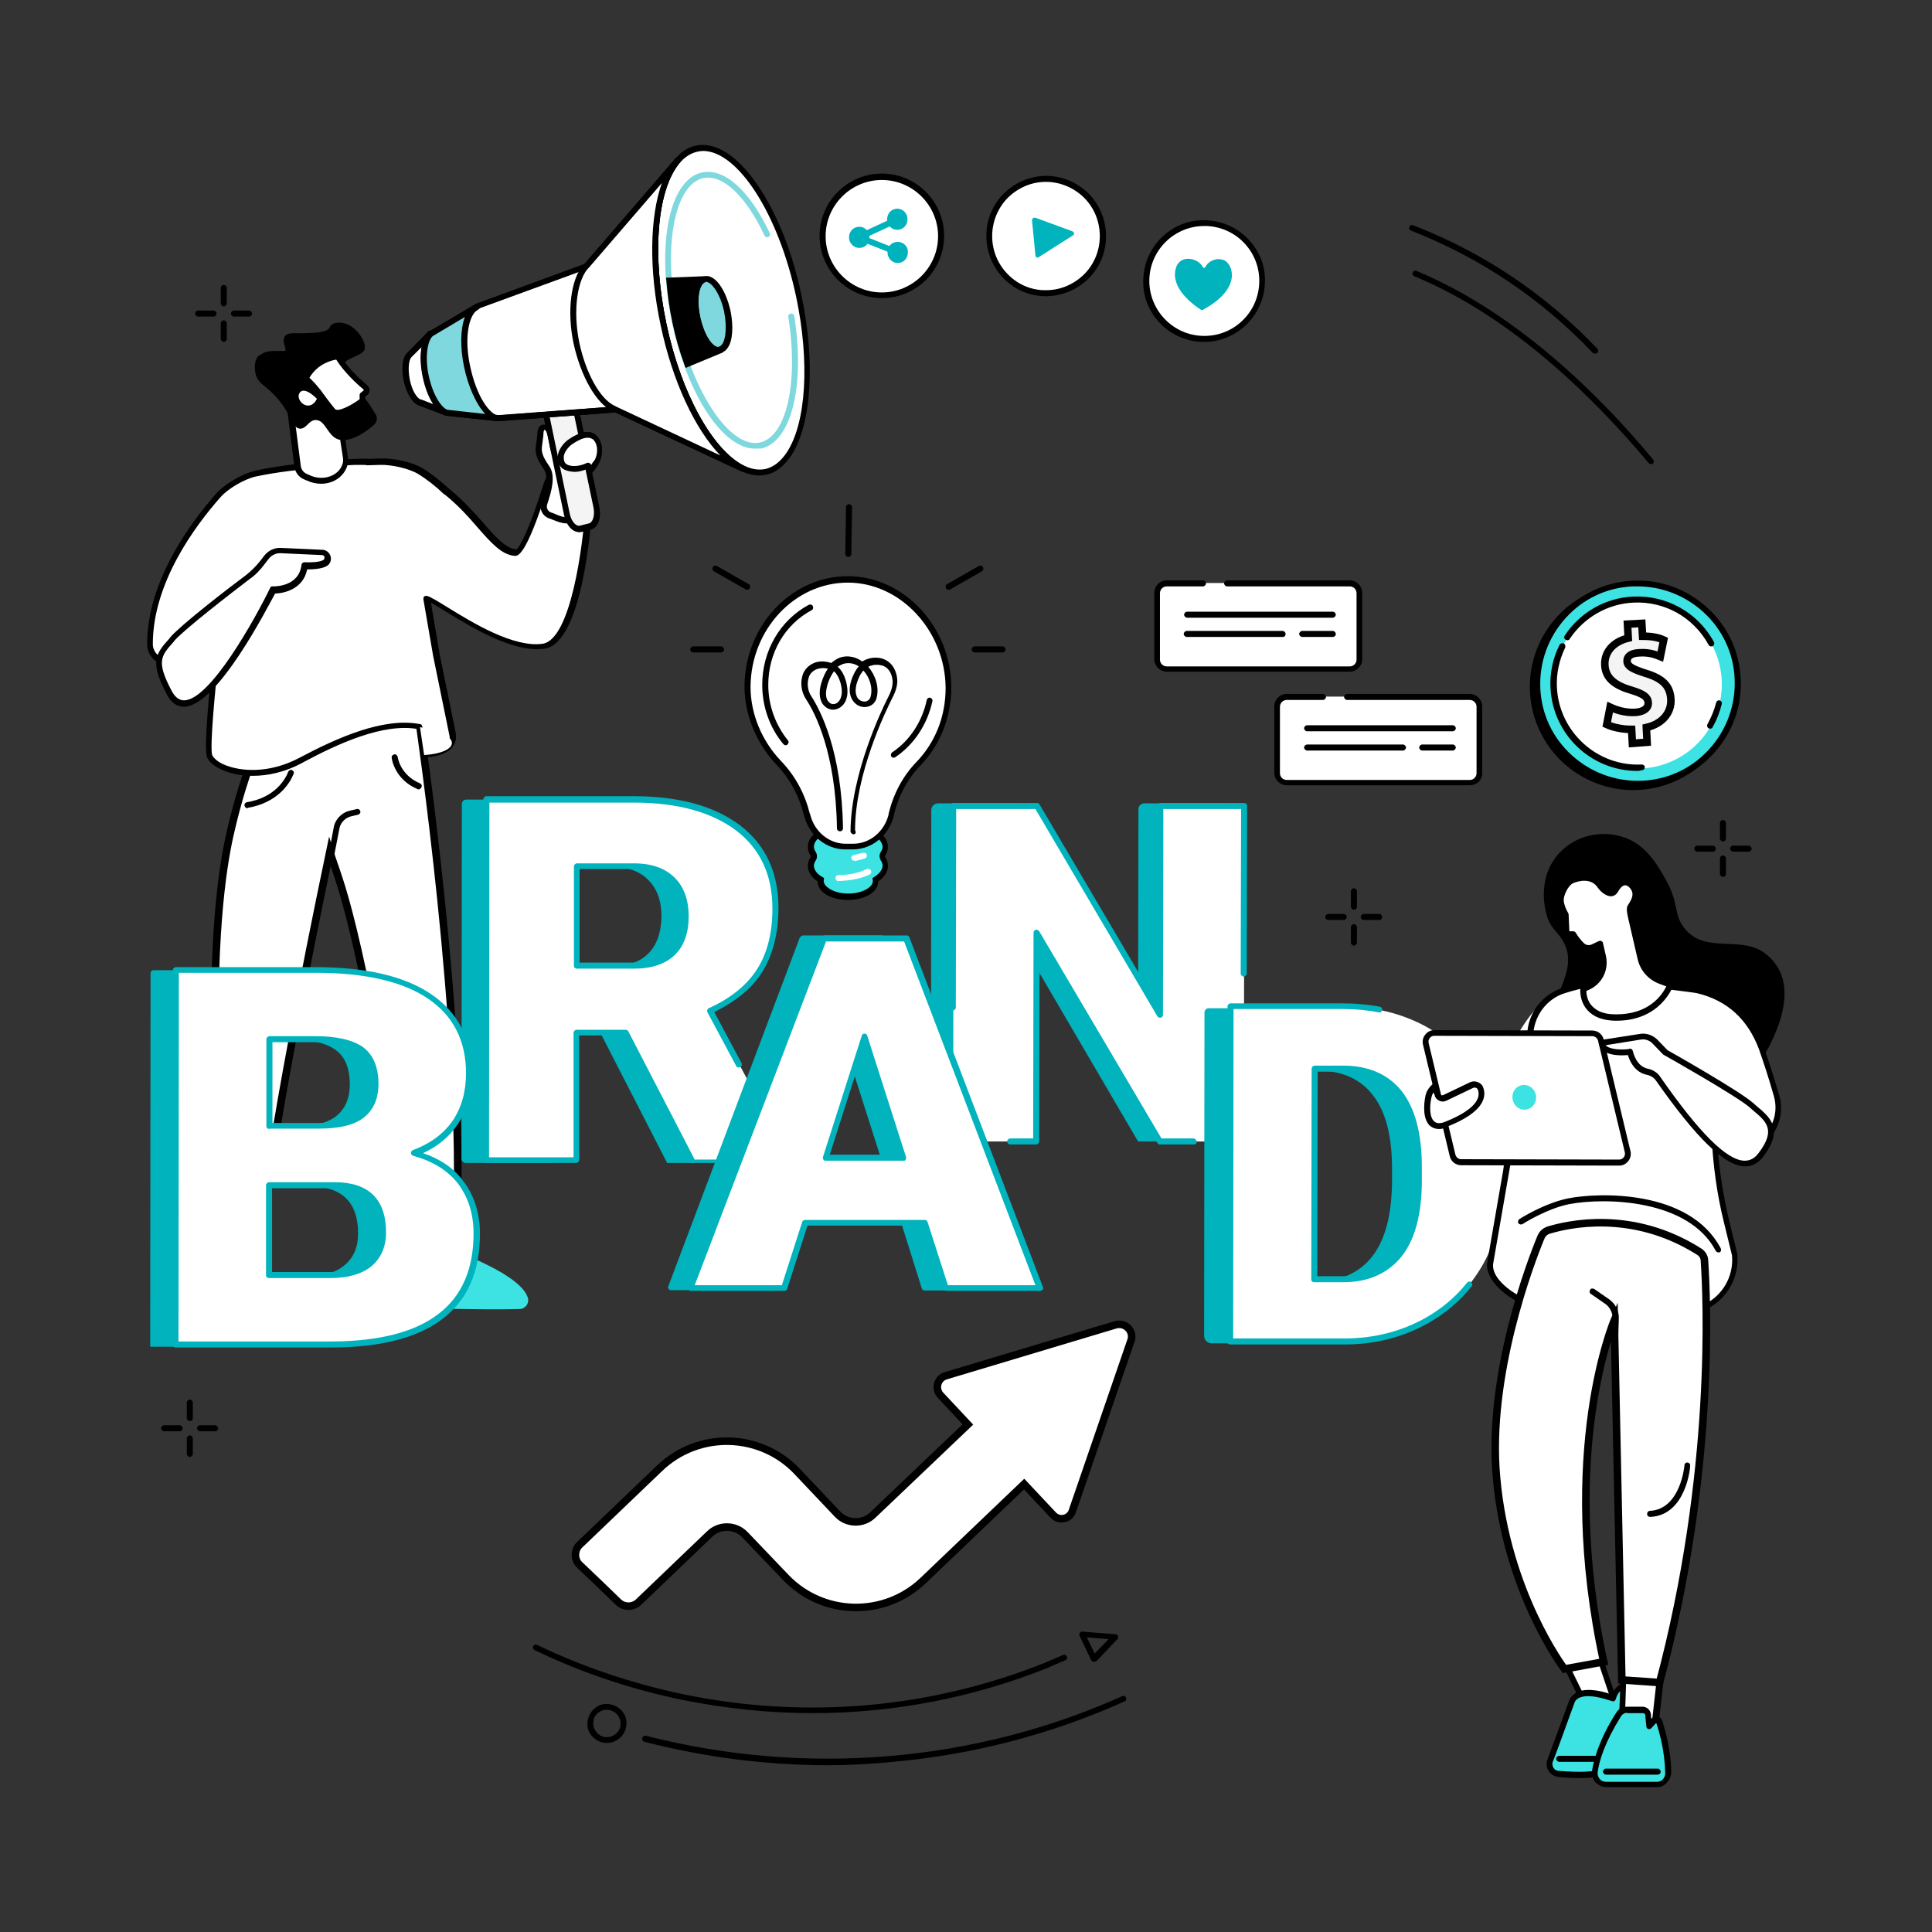 <svg xmlns="http://www.w3.org/2000/svg" xmlns:xlink="http://www.w3.org/1999/xlink" id="Layer_1" x="0px" y="0px" viewBox="0 0 512 512" style="enable-background:new 0 0 512 512;" xml:space="preserve"><rect x="0" y="0" width="512" height="512" fill="#333333" stroke="none"/><style type="text/css">	.st0{fill:#FFFFFF;}	.st1{fill:#3DE2E2;}	.st2{fill:#FFFFFF;stroke:#000000;stroke-width:2;stroke-miterlimit:10;}	.st3{fill:#5479F7;}	.st4{fill:#F4F4F4;}	.st5{fill:#7FD8DD;}	.st6{fill:#F4F4F4;stroke:#000000;stroke-width:2;stroke-miterlimit:10;}	.st7{fill:#00B3BC;}	.st8{fill:#00B2BB;}</style><g id="Brand_building">	<g>		<g>			<g>				<g>					<polygon class="st0" points="68.8,315.8 66.6,331.6 60.8,331.6 60.6,316.1      "></polygon>					<path d="M60.8,332.4c-0.4,0-0.8-0.3-0.8-0.8l-0.3-15.5c0-0.4,0.3-0.8,0.8-0.8l8.2-0.3c0.2,0,0.5,0.1,0.6,0.3       c0.2,0.2,0.2,0.4,0.2,0.6l-2.2,15.7c-0.1,0.4-0.4,0.7-0.8,0.7L60.8,332.4C60.8,332.4,60.8,332.4,60.8,332.4z M61.4,316.9       l0.2,13.9l4.3,0l2-14.1L61.4,316.9z"></path>				</g>				<path class="st1" d="M66.8,346.6c-2.2,0.2-5.6,0.3-10.1-0.1c-1.6-0.1-2.7-1.6-2.5-3.2c0.7-4.3,2.6-11.8,5.7-15.3l1.5,2.2      l0.9-2.2c0.1-0.2,3.9-0.4,4,0.1l0.2,2.2l2.2-2.4l-0.1,7.9c0,0.9,0.1,1.8,0.2,2.6l0.6,2.7c0.3,1.7-0.1,3.4-1.2,4.6      C67.7,346.2,67.2,346.6,66.8,346.6z"></path>			</g>			<g>				<g>					<polygon class="st0" points="110,317.2 112,335.6 119.7,337.2 119.2,315.7      "></polygon>					<path d="M119.7,338c-0.1,0-0.1,0-0.2,0l-7.7-1.6c-0.3-0.1-0.6-0.3-0.6-0.7l-2-18.3c0-0.4,0.2-0.8,0.6-0.9l9.3-1.5       c0.2,0,0.5,0,0.6,0.2c0.2,0.1,0.3,0.4,0.3,0.6l0.5,21.5c0,0.2-0.1,0.5-0.3,0.6C120,337.9,119.9,338,119.7,338z M112.7,334.9       l6.2,1.3l-0.4-19.6l-7.6,1.3L112.7,334.9z"></path>				</g>				<path class="st1" d="M108.7,344.3c-0.2-3.2-0.2-9.1,1.8-12l6.2,2.2v-1.3c0-0.4,0.3-0.8,0.7-0.8l3.4-0.2c1.3-0.1,2.6,0.2,3.7,0.8      c3.5,1.7,14,6.1,15.4,11c0.4,1.4-0.7,2.9-2.2,2.9c-3.5,0.1-11.8,0.2-26.7-0.3C109.8,346.6,108.8,345.6,108.7,344.3z"></path>			</g>			<path class="st2" d="M111,190.6c0,0,12.4,83.5,10,134.1l-3.4,0.3c-1.9,0.2-3.7,0.2-5.6,0.1l-3.3-0.2     c-14.7-85.7-18.4-89.8-21.3-99.2c0,0-16.4,77.9-17.1,96.4c0,0-8,0.8-11.1-0.3c-1.7-17.9-2.2-36.4-2.3-48     c-0.2-33.2,2.9-48.3,4.7-55.5c1.6-6.6,3.3-11.9,4.6-15.5l4.2-11.9L111,190.6z"></path>			<path d="M87.5,229.3c0,0-0.1,0-0.2,0c-0.4-0.1-0.7-0.5-0.6-0.9l1.8-9.4c0,0,0,0,0-0.1c0.6-2.1,2.3-3.7,4.4-4.1l1.7-0.4     c0.4-0.1,0.8,0.2,0.9,0.6c0.1,0.4-0.2,0.8-0.6,0.9l-1.7,0.4c-1.5,0.3-2.8,1.5-3.2,3l-1.8,9.3C88.2,229,87.9,229.3,87.5,229.3z"></path>			<path d="M65.6,214.2c-0.4,0-0.7-0.3-0.8-0.7c-0.1-0.4,0.2-0.8,0.6-0.9c7.4-1.2,10.2-6,11-8.1c0.2-0.4,0.6-0.6,1-0.4     c0.4,0.2,0.6,0.6,0.4,1c-0.9,2.3-4,7.6-12.2,9C65.7,214.2,65.7,214.2,65.6,214.2z"></path>			<path d="M110.9,209.2c-0.1,0-0.2,0-0.3-0.1c-6.1-2.6-6.8-8.1-6.8-8.3c-0.1-0.4,0.3-0.8,0.7-0.9c0.4-0.1,0.8,0.3,0.9,0.7l0,0     c0,0.2,0.7,4.8,5.9,7c0.4,0.2,0.6,0.6,0.4,1C111.5,209,111.2,209.2,110.9,209.2z"></path>		</g>		<g>			<g>				<path class="st0" d="M57.9,131.4c2.2-2.4,6.5-5,9.7-5.8c6-1.4,13.7-2.2,20.6-2.7l3.9-0.4c2-0.1,3.9-0.2,5.7-0.1      c1.2,0,2.4-0.1,3.3-0.1c3-0.1,7.9,0.9,10.5,2.5c2.5,1.5,4.9,3.4,7.1,5.5c8.5,6.8,12.8,15.6,18,16.1c2.2,0.2,6.5-12.8,8.1-18.1      c1.1-3.4,5.1-5,8.2-3.1c0.2,0.1,0.3,0.2,0.4,0.3c3.9,2.8,2.7,9.1,2.7,9.1s-2.1,35.1-12,36.5c-11,1.6-27.6-11.8-31-12.7l2.6,15.1      l4.3,21.1c0.6,4.1-4.7,5.4-7.6,5.4c-0.1,0-1-7.4-1.1-7.4c-9.5-2-21.8,3.7-31.4,8.8c-12.3,6.5-23.5,2.1-24.3-1.2      c-0.9-3.3,1.4-23.7,1.4-23.7l-12.9-1.1c-2.4-0.2-4.3-2.2-4.3-4.7C39.8,154.1,51.5,138.6,57.9,131.4z"></path>				<path d="M67,205.6c-3.2,0-6-0.6-8.2-1.6c-2.2-1-3.7-2.3-4-3.6c-0.8-3.1,0.9-19,1.3-23.2l-12.1-1c-2.8-0.2-5-2.6-5-5.5      c0-16.8,11.5-32.2,18.3-39.9l0,0c2.2-2.5,6.8-5.2,10.1-6c5.2-1.2,12.2-2.1,20.7-2.7l3.9-0.4c2-0.1,3.9-0.2,5.8-0.1      c1.2,0,2.3-0.1,3.3-0.1c3.1-0.1,8.1,0.9,10.9,2.6c2.4,1.5,4.8,3.4,7.2,5.6c3.6,2.9,6.4,6.1,8.9,8.9c3.3,3.8,5.9,6.7,8.7,7      c1-0.4,3.7-6,7.3-17.5c0.6-1.9,2-3.4,3.8-4c1.8-0.7,3.8-0.5,5.5,0.5c0.2,0.1,0.3,0.2,0.5,0.3c4.1,2.9,3.2,9.1,3,9.8      c-0.2,3.9-2.5,35.8-12.6,37.2c-8.2,1.2-19.4-5.7-26.1-9.8c-1.6-1-3-1.8-4-2.4l2.3,13.6l4.3,21.1c0.2,1.4-0.1,2.6-1,3.7      c-1.8,2.1-5.5,2.6-7.4,2.6c-0.7,0-0.7,0-1.3-4.4c-0.2-1.1-0.3-2.4-0.4-3.1c-9.1-1.6-21,3.8-30.3,8.8      C75.5,204.7,70.9,205.6,67,205.6z M95.5,123.2c-1.1,0-2.2,0-3.4,0.1l-3.9,0.4c-8.5,0.6-15.4,1.5-20.5,2.6      c-3,0.7-7.3,3.2-9.3,5.5l0,0c-6.7,7.6-17.9,22.6-17.9,38.9c0,2,1.6,3.7,3.6,3.9l12.9,1.1c0.2,0,0.4,0.1,0.5,0.3      c0.1,0.2,0.2,0.4,0.2,0.6c-0.6,5.6-2.1,20.8-1.5,23.4c0.2,0.6,1.1,1.7,3.1,2.6c4.4,1.9,12,2.5,20.1-1.8      c9.8-5.2,22.2-10.8,31.9-8.9c0.6,0.1,0.6,0.1,1.2,4.3c0.1,1,0.3,2.3,0.4,3.1c2-0.1,4.4-0.8,5.6-2.1c0.6-0.7,0.8-1.4,0.6-2.3      l-4.3-21l-2.6-15.1c0-0.3,0-0.5,0.2-0.7c0.2-0.2,0.5-0.2,0.7-0.2c1.1,0.3,3,1.5,5.6,3.1c6.5,4,17.4,10.7,25.1,9.6      c7.5-1.1,10.7-26.2,11.3-35.8c0,0,0-0.1,0-0.1c0-0.1,1.1-5.8-2.4-8.3c-0.1-0.1-0.2-0.2-0.4-0.3c-1.2-0.8-2.7-0.9-4.1-0.4      c-1.4,0.5-2.4,1.6-2.9,3c-5.9,18.9-8.1,18.7-9,18.6c-3.4-0.3-6.2-3.5-9.8-7.6c-2.4-2.8-5.2-5.9-8.7-8.7c0,0,0,0-0.1,0      c-2.3-2.2-4.6-4-6.9-5.4c-2.5-1.5-7.2-2.5-10.1-2.4c-1,0-2.1,0.1-3.3,0.1c0,0,0,0-0.1,0C97,123.2,96.2,123.2,95.5,123.2z       M57.9,131.4L57.9,131.4L57.9,131.4z"></path>			</g>			<g>				<path class="st0" d="M69.6,148.9c-1.1,1.5-2.4,2.8-3.9,4c-5,3.8-17,13.1-19.9,16.3c-3.6,4.1-5.4,5.7-0.9,14.3      c7.4,14,27.5-27.3,27.5-27.3s7.6,0.3,8.4-6.4c0,0,4,0.2,5.5-0.7c1.2-0.7,0.8-2.8-0.9-2.8l-10.9-0.5c-1.5-0.1-2.9,0.6-3.8,1.8      L69.6,148.9z"></path>				<path d="M48.8,187.3c-1.9,0-3.5-1.1-4.6-3.3c-4.5-8.5-3.1-10.6,0.7-14.8l0.3-0.4c2.9-3.3,14.9-12.6,20-16.4      c1.4-1.1,2.7-2.4,3.8-3.8l1-1.3c1.1-1.4,2.7-2.2,4.5-2.1l10.9,0.5c1,0,1.9,0.7,2.2,1.7c0.3,1-0.1,2.1-1,2.6      c-1.3,0.8-3.9,0.9-5.2,0.9c-1,5-5.7,6.3-8.5,6.4C70.9,160.9,57.6,187.1,48.8,187.3C48.9,187.3,48.8,187.3,48.8,187.3z       M74.2,146.6c-1.2,0-2.3,0.6-3,1.5l-1,1.3l0,0c-1.2,1.6-2.5,3-4.1,4.1c-5,3.8-17,13.1-19.8,16.2l-0.3,0.4      c-3.4,3.8-4.6,5.2-0.5,13c0.9,1.7,2,2.5,3.3,2.5c6.9-0.1,18.8-21.6,22.8-29.8c0.1-0.3,0.4-0.5,0.7-0.4c0.3,0,6.9,0.2,7.6-5.7      c0-0.4,0.4-0.7,0.8-0.7c1.4,0.1,4.1,0,5-0.6c0.3-0.2,0.3-0.6,0.3-0.8c-0.1-0.2-0.2-0.5-0.7-0.5l-11-0.5      C74.3,146.6,74.2,146.6,74.2,146.6z M69.6,148.9L69.6,148.9L69.6,148.9z"></path>			</g>			<path class="st0" d="M112.4,200.1c9.2-0.6,10.8-5.3-1.1-7.4L112.4,200.1z"></path>		</g>		<g>			<g>				<g>					<path class="st3" d="M143.4,103.6l6.8,32.8c0.5,2.4,2.1,4.1,3.6,3.7l2.4-0.6c1.5-0.3,2.3-2.6,1.8-5l-6.8-32.8L143.4,103.6z"></path>					<path d="M153.5,141c-0.5,0-1.1-0.2-1.6-0.5c-1.1-0.7-2-2.2-2.4-3.9l-6.8-32.8c-0.1-0.4,0.2-0.8,0.6-0.9l7.8-1.8       c0.2,0,0.4,0,0.6,0.1c0.2,0.1,0.3,0.3,0.3,0.5l6.8,32.8c0.6,2.9-0.4,5.5-2.4,5.9l-2.4,0.6C153.9,140.9,153.7,141,153.5,141z        M144.4,104.1l6.7,32.1c0.3,1.3,0.9,2.4,1.7,2.9c0.3,0.2,0.7,0.3,1,0.2l2.4-0.6c0.9-0.2,1.6-1.9,1.2-4.1l-6.7-32.1L144.4,104.1       z"></path>				</g>				<g>					<path class="st0" d="M145.7,136.5c-1.2-0.5-1.8-1.9-1.4-3.1c1.2-3.8,2.1-7.3,0.7-9.4c-1.2-1.8-2.4-3.5-2.1-5.6l0.4-3.1       c0.1-0.5-0.1-2.3,1.3-2c1,0.2,1.5,1.1,2,5.1c0.3,2,1.1,2.9,2.4,3.7c-0.1-0.3-0.1-0.6-0.1-1c0.1-1.7,1-3.3,2.4-4.2       c1.8-1.2,4.7-2.7,6.5-0.8c1.2,1.4,1.7,4.5-0.4,7.5c-0.5,0.7-3.3,3.8-3.3,3.8c-0.5,0.7-1.7,8.1-1.7,8.1       C151.7,139.3,148.7,137.8,145.7,136.5z"></path>					<path d="M150,138.7c-1.2,0-2.6-0.6-4.1-1.2l-0.6-0.2c-1.6-0.7-2.4-2.4-1.9-4.1c1.1-3.5,2-6.9,0.8-8.7c-1.1-1.7-2.6-3.7-2.2-6.2       l0.4-3.1c0-0.1,0-0.2,0-0.2c0-0.6,0.1-1.6,0.8-2.2c0.3-0.2,0.7-0.4,1.4-0.2c1.6,0.4,2,1.8,2.6,5.7c0.2,1,0.4,1.7,0.9,2.2       c0.3-1.7,1.2-3.2,2.7-4.2c4.2-2.8,6.4-1.9,7.5-0.6c1.5,1.7,1.9,5.2-0.4,8.4c-0.5,0.7-2.9,3.3-3.3,3.8c-0.3,0.6-1,4.4-1.6,7.7       c-0.3,1.4-0.8,2.3-1.7,2.8C151,138.6,150.6,138.7,150,138.7z M144.2,114C144.2,114,144.2,114,144.2,114c-0.1,0.1-0.2,0.8-0.2,1       c0,0.2,0,0.3,0,0.4l-0.4,3.1c-0.2,1.7,0.7,3.2,2,5.1c1.7,2.5,0.6,6.5-0.6,10.1c-0.3,0.9,0.2,1.8,1,2.1l0,0l0.6,0.2       c1.6,0.7,3.3,1.4,4.2,0.9c0.4-0.2,0.7-0.8,0.9-1.7c0.4-2.8,1.3-7.6,1.9-8.4c0,0,0,0,0-0.1c0.8-0.8,2.9-3.1,3.2-3.7       c2-2.9,1.4-5.5,0.5-6.5c-1-1.1-2.9-0.8-5.5,0.9c-1.2,0.8-2,2.2-2.1,3.6c0,0.3,0,0.6,0,0.8c0.1,0.3-0.1,0.6-0.3,0.8       c-0.3,0.2-0.6,0.2-0.9,0c-1.4-0.9-2.4-1.9-2.8-4.3c-0.6-3.9-1-4.3-1.5-4.4C144.3,114.1,144.2,114,144.2,114z"></path>				</g>				<g>					<g>						<path class="st4" d="M151.9,104.7l6.2,29.9c0.5,2.4-0.3,4.6-1.8,5l-2.4,0.6c-1.5,0.3-3.1-1.3-3.6-3.7l-6.4-30.8L151.9,104.7z"></path>						<path d="M153.5,141c-0.5,0-1.1-0.2-1.6-0.5c-1.1-0.7-2-2.2-2.4-3.9l-6.4-30.8c0-0.2,0-0.4,0.1-0.6c0.1-0.2,0.3-0.3,0.5-0.3        l8-1c0.4,0,0.8,0.2,0.9,0.6l6.2,29.9c0.6,2.9-0.4,5.5-2.4,5.9l-2.4,0.6C153.9,140.9,153.7,141,153.5,141z M144.8,106.3        l6.2,29.9c0.3,1.3,0.9,2.4,1.7,2.9c0.3,0.2,0.7,0.3,1,0.2l2.4-0.6c0.9-0.2,1.6-1.9,1.2-4.1l-6.1-29.2L144.8,106.3z"></path>					</g>					<g>						<path class="st0" d="M151.7,124.2c1.2,0.1,3.1-0.1,5.2-1.6c2.2-1.5,2.1-5.2,0.9-6.5c-1.7-2-4.7-0.4-6.5,0.8        c-1.4,0.9-2.8,2.8-2.8,4.2C148.7,123.1,149.4,124,151.7,124.2z"></path>						<path d="M156.2,125.9c-0.2,0-0.4-0.1-0.5-0.2c-0.3-0.3-0.4-0.8-0.1-1.1c0.2-0.2,0.3-0.4,0.4-0.5c-1.5,0.7-3.1,1.1-4.4,0.9        c-2.6-0.3-3.7-1.4-3.8-3.9c0-1.7,1.5-3.8,3.1-4.8c3-2,5.4-2.4,7-1c0,0,0.3,0.3,0.4,0.4c1.5,1.7,1.9,5.2-0.4,8.4        c-0.1,0.1-0.3,0.4-1.3,1.6C156.6,125.8,156.4,125.9,156.2,125.9z M155.7,116c-1.2,0-2.7,0.8-3.9,1.6c-1.3,0.8-2.4,2.5-2.4,3.5        c0,1.5,0.4,2.2,2.4,2.4c0.4,0,1.8,0.1,3.7-0.8c0.4-0.2,0.9,0,1.1,0.4c0.1,0.1,0.1,0.3,0.1,0.4c0.2-0.2,0.2-0.3,0.2-0.3        c2-2.9,1.4-5.5,0.5-6.5c-0.1-0.1-0.3-0.3-0.3-0.3C156.6,116.1,156.2,116,155.7,116z"></path>					</g>				</g>			</g>		</g>		<g>			<g>				<path class="st0" d="M155.3,70.5l-29,10.7l-12.2,7.2l-5.5,5.5l0,0c-1,0.9-1.3,3.7-0.7,6.7c0.6,3,2,5.4,3.4,5.8l0,0l6.9,2.7      l13.9,1.5l31.1-2.4l33.6,15.7l0.2,0.1c-8.4-4.1-17.1-19.2-21.2-38.3c-4.1-19.1-2.3-36.4,3.7-43.5l0,0l-23.9,27.7L155.3,70.5z"></path>				<path d="M197,125c-0.1,0-0.2,0-0.2,0l-0.2-0.1c0,0-0.1,0-0.1,0l-33.4-15.6l-30.9,2.3c0,0-0.1,0-0.1,0l-13.9-1.5      c-0.1,0-0.1,0-0.2-0.1l-6.9-2.7c-0.1,0-0.1-0.1-0.2-0.1c-1.5-0.8-2.9-3.2-3.6-6.3c-0.7-3.3-0.4-6.2,0.9-7.4l0,0l5.5-5.6      c0,0,0.1-0.1,0.2-0.1l12.2-7.2c0,0,0.1,0,0.1-0.1l28.9-10.6c0-0.1,0.1-0.1,0.1-0.2L179,42c0.3-0.3,0.8-0.4,1.1-0.1      c0.2,0.1,0.3,0.3,0.3,0.5c0,0.2,0,0.4-0.2,0.6c-6.1,7.1-7.5,24.4-3.6,42.8c3.9,18.5,12.3,33.7,20.8,37.8c0.4,0.2,0.5,0.6,0.4,1      C197.6,124.9,197.3,125,197,125z M163.2,107.7c0.1,0,0.2,0,0.3,0.1l27.3,12.8c-6.7-6.9-12.7-19.7-15.8-34.4      c-3.1-14.7-2.9-28.6,0.3-37.7l-19.2,22.2c-0.1,0.1-0.1,0.1-0.2,0.2c-0.1,0.2-0.2,0.3-0.4,0.4l-29,10.6l-12,7.1l-5.4,5.5      c0,0,0,0-0.1,0.1c-0.7,0.6-1.1,2.9-0.5,6c0.6,3,1.9,4.9,2.9,5.3c0.1,0,0.1,0.1,0.2,0.1l6.6,2.6l13.8,1.5L163.2,107.7      C163.2,107.7,163.2,107.7,163.2,107.7z"></path>			</g>			<g>									<ellipse transform="matrix(0.978 -0.209 0.209 0.978 -12.914 42.366)" class="st0" cx="193.8" cy="82.2" rx="18.4" ry="43.8"></ellipse>				<path d="M201.2,126c-4.7,0-9.7-3.6-14.4-10.4c-5.2-7.5-9.4-17.9-11.8-29.5c-3.7-17.5-2.7-34.1,2.7-42.4c1.9-2.8,4.1-4.6,6.7-5.1      c5.1-1.1,10.9,2.5,16.2,10.2c5.2,7.5,9.4,17.9,11.8,29.5c3.7,17.5,2.7,34.1-2.7,42.4c-1.9,2.8-4.1,4.6-6.7,5.1      C202.5,125.9,201.9,126,201.2,126z M186.3,40c-0.5,0-1,0.1-1.5,0.2c-2.2,0.5-4.1,1.9-5.7,4.4c-5.2,7.9-6.1,24.1-2.5,41.2      c4.9,23.2,16.7,40.4,26.2,38.5c2.2-0.5,4.1-2,5.7-4.4c5.2-7.9,6.1-24.1,2.5-41.2C206.3,56.6,195.5,40,186.3,40z"></path>			</g>			<g>				<path class="st5" d="M192.7,82.5c1.1,5.2,0.2,9.7-1.9,10.2c-2.2,0.5-4.8-3.4-5.9-8.6c-1.1-5.2-0.2-9.7,1.9-10.2      C188.9,73.5,191.6,77.3,192.7,82.5z"></path>				<path d="M190.4,93.5c-2.5,0-5.2-3.8-6.3-9.2c-0.8-4-0.6-7.8,0.7-9.7c0.5-0.8,1.1-1.2,1.9-1.4c2.7-0.6,5.6,3.4,6.9,9.2      c0.8,4,0.6,7.8-0.7,9.7c-0.5,0.8-1.1,1.2-1.9,1.4C190.7,93.5,190.6,93.5,190.4,93.5z M187.1,74.7c-0.1,0-0.1,0-0.2,0      c-0.3,0.1-0.6,0.3-0.9,0.7c-0.9,1.3-1.3,4.5-0.5,8.6c1.1,4.9,3.5,8.3,5,7.9c0.3-0.1,0.6-0.3,0.9-0.7c0.9-1.3,1.3-4.5,0.5-8.6      C190.9,77.9,188.6,74.7,187.1,74.7z"></path>			</g>			<path class="st5" d="M200.1,118.9c-8.5,0-17.9-14.1-22-33.4c-3.1-14.7-2.2-28.6,2.3-35.5c1.6-2.4,3.5-3.9,5.7-4.3     c5.9-1.2,12.6,4.8,17.9,16.1c0.2,0.4,0,0.9-0.4,1c-0.4,0.2-0.9,0-1-0.4c-4.9-10.4-11.1-16.3-16.2-15.2c-1.8,0.4-3.4,1.6-4.7,3.6     c-4.3,6.6-5.1,20.1-2.1,34.4c3.8,18,13,32.2,20.5,32.2c0.4,0,0.8,0,1.2-0.1c7.1-1.5,10.4-15.8,7.6-33.3c-0.1-0.4,0.2-0.8,0.7-0.9     c0.4-0.1,0.8,0.2,0.9,0.7c2.9,18.6-0.8,33.4-8.9,35.1C201.1,118.8,200.6,118.9,200.1,118.9z"></path>			<path d="M197,125c-0.1,0-0.2,0-0.2,0l-0.2-0.1c0,0-0.1,0-0.1,0l-33.4-15.6l-30.9,2.3c0,0-0.1,0-0.1,0l-13.9-1.5     c-0.1,0-0.1,0-0.2-0.1l-6.9-2.7c-0.1,0-0.1-0.1-0.2-0.1c-1.5-0.8-2.9-3.2-3.6-6.3c-0.7-3.3-0.4-6.2,0.9-7.4l0,0l5.5-5.6     c0,0,0.1-0.1,0.2-0.1l12.2-7.2c0,0,0.1,0,0.1-0.1l28.9-10.6L179,42c0.3-0.3,0.8-0.4,1.1-0.1c0.2,0.1,0.3,0.3,0.3,0.5     c0,0.2,0,0.4-0.2,0.6c-6.1,7.1-7.5,24.4-3.6,42.8c3.9,18.5,12.3,33.7,20.8,37.8c0.4,0.2,0.5,0.6,0.4,1     C197.6,124.9,197.3,125,197,125z M163.2,107.7c0.1,0,0.2,0,0.3,0.1l27.3,12.8c-6.7-6.9-12.7-19.7-15.8-34.4     c-3.1-14.7-2.9-28.6,0.3-37.7L155.9,71c-0.1,0.1-0.2,0.2-0.3,0.2l-29,10.6l-12,7.1l-5.4,5.5c0,0,0,0-0.1,0.1     c-0.7,0.6-1.1,2.9-0.5,6c0.6,3,1.9,4.9,2.9,5.3c0.1,0,0.1,0.1,0.2,0.1l6.6,2.6l13.8,1.5L163.2,107.7     C163.2,107.7,163.2,107.7,163.2,107.7z"></path>			<g>				<path class="st0" d="M155.4,70.4l24.1-28l0,0c-6,7.1-7.8,24.4-3.7,43.5c4.1,19.1,12.8,34.2,21.2,38.3l-0.2-0.1l-33.5-15.7      l-0.8-0.4c-3.9-1.8-7.9-8.7-9.7-17.3c-1.9-8.9-0.4-16.8,2.3-20L155.4,70.4z"></path>				<path d="M197,125c-0.1,0-0.2,0-0.2,0l-0.2-0.1c0,0-0.1,0-0.1,0l-34.3-16c-4.2-2-8.3-9.2-10.2-17.9c-1.8-8.5-0.7-17,2.5-20.7      l0.3-0.3L179,42c0.3-0.3,0.8-0.4,1.1-0.1c0.2,0.1,0.3,0.3,0.3,0.5c0,0.2,0,0.4-0.2,0.6c-6.1,7.1-7.5,24.4-3.6,42.8      c3.9,18.5,12.3,33.7,20.8,37.8c0.4,0.2,0.5,0.6,0.4,1C197.6,124.9,197.3,125,197,125z M175.4,48.5L156,71c0,0,0,0,0,0l-0.3,0.3      c-2.5,2.9-4,10.4-2.2,19.4c1.7,8.1,5.5,15,9.3,16.8l0.8,0.4l27.3,12.8c-6.7-6.9-12.7-19.7-15.8-34.4      C171.9,71.5,172.2,57.5,175.4,48.5z M155.4,70.4L155.4,70.4L155.4,70.4z"></path>			</g>			<path d="M117.8,109.9c-0.1,0-0.2,0-0.3-0.1l-6.6-2.6c-0.1,0-0.1-0.1-0.2-0.1c-1.5-0.8-2.9-3.2-3.6-6.3c-0.7-3.3-0.4-6.2,0.9-7.4     l0,0l5.5-5.6c0.3-0.3,0.8-0.3,1.1,0c0.3,0.3,0.3,0.8,0,1.1l-5.5,5.6c0,0,0,0-0.1,0.1c-0.7,0.6-1.1,2.9-0.5,6     c0.6,3,1.9,4.9,2.9,5.3c0.1,0,0.1,0.1,0.2,0.1l6.3,2.5c0.4,0.2,0.6,0.6,0.4,1C118.4,109.7,118.1,109.9,117.8,109.9z"></path>			<g>				<path class="st0" d="M118.2,109.3c-2.2-0.8-4.4-4.7-5.4-9.6c-1.1-5.2-0.4-10.1,1.5-11.3l-5.7,5.7l0,0c-1,0.9-1.3,3.7-0.7,6.7      c0.6,3,2,5.4,3.4,5.8l0,0L118.2,109.3z"></path>				<path d="M118.2,110.1c-0.1,0-0.2,0-0.3,0c-0.1,0-0.1,0-0.2-0.1l-6.9-2.6c-0.1,0-0.1-0.1-0.2-0.1c-1.5-0.8-2.9-3.2-3.6-6.3      c-0.7-3.3-0.4-6.2,0.9-7.4l0,0c0,0,0,0,0,0l5-4.9c0.3-0.3,0.5-0.6,0.8-0.8c0.3-0.2,0.8-0.2,1,0.2c0.3,0.3,0.2,0.8-0.1,1.1      l-0.7,0.7c-1.1,1.6-1.6,5.4-0.7,10c1.1,5.1,3.2,8.3,4.8,9l0.1,0.1c0.4,0.2,0.6,0.6,0.5,1C118.8,109.9,118.5,110.1,118.2,110.1z       M111.7,105.9l3.1,1.2c-1.2-1.8-2.2-4.4-2.8-7.3c-0.6-2.9-0.7-5.6-0.3-7.8l-2.5,2.5c0,0,0,0-0.1,0.1c-0.7,0.6-1.1,2.9-0.5,6      c0.6,3,1.9,4.9,2.9,5.3C111.6,105.8,111.7,105.9,111.7,105.9z"></path>			</g>			<g>				<path class="st5" d="M131.6,110.8l0.6,0c-3.2-0.2-6.8-6.2-8.4-13.7c-1.6-7.7-0.5-14.6,2.6-15.9l-0.4,0.2l-11.5,6.9      c-1.9,1.2-2.7,6.1-1.6,11.4c1.1,5,3.4,9.1,5.7,9.7L131.6,110.8z"></path>				<path d="M132.2,111.6C132.1,111.6,132.1,111.6,132.2,111.6c-0.1,0-0.1,0-0.1,0l-0.6,0c0,0,0,0,0,0l-13.1-1.4c0,0-0.1,0-0.1,0      c-2.5-0.7-5.1-4.9-6.2-10.3c-1.2-5.6-0.4-10.7,1.9-12.2l11.3-6.7c0.2-0.2,0.5-0.3,0.8-0.4c0.4-0.2,0.8,0,1,0.4      c0.2,0.4,0.1,0.8-0.3,1l-0.6,0.4c-2,1.6-3.2,7.3-1.6,14.7c1.7,8,5.2,12.9,7.7,13.1l0,0c0.4,0,0.8,0.4,0.7,0.8      C132.9,111.3,132.6,111.6,132.2,111.6z M118.6,108.6l10,1.1c-2.5-2.6-4.6-7.6-5.6-12.4c-1.1-5.2-1-10.1,0.2-13.3l-8.4,5      c-1.4,0.9-2.3,5.4-1.2,10.5C114.7,104.7,117,108.1,118.6,108.6z"></path>			</g>			<g>				<path d="M186.7,73.9c-2.2,0.5-3.1,5-1.9,10.2c2,8.6,5.5,8.6,5.9,8.6c0,0,0,0,0,0l-8.5,3.7c-1.3-3.4-2.3-7.2-3.2-11.1      c-0.8-3.8-1.3-7.5-1.6-11L186.7,73.9L186.7,73.9z"></path>				<path d="M181.7,97.5l-0.3-0.8c-1.3-3.6-2.4-7.3-3.2-11.2c-0.8-3.7-1.3-7.5-1.6-11.1l-0.1-0.8l10.2-0.4l0.2,1.6      c-0.3,0.1-0.6,0.3-0.9,0.8c-0.9,1.4-1.3,4.5-0.4,8.5c1.5,6.5,4,8.1,5.1,8l0.7-0.1l0.3,1.3l-0.6,0.3L181.7,97.5z M178.2,75      c0.3,3.3,0.8,6.7,1.5,10.1c0.8,3.5,1.7,7,2.9,10.3l5.9-2.6c-1.5-1-3.3-3.2-4.5-8.5c-0.9-3.8-0.7-7.4,0.5-9.5L178.2,75z"></path>			</g>		</g>		<g>			<g>				<path class="st0" d="M78.9,123.5L77,108.3l13.3,4.1l1.3,8.9c0.3,2.4-1.5,4.1-1.5,4.1c-2.2,2.3-5.7,2.6-8.6,1.2l-0.7-0.3      C79.8,125.7,79,124.7,78.9,123.5z"></path>				<path d="M85.1,128.2c-1.3,0-2.6-0.3-3.9-0.9l-0.7-0.3c-1.4-0.6-2.3-1.9-2.5-3.4l-1.9-15.2c0-0.3,0.1-0.5,0.3-0.7      c0.2-0.2,0.5-0.2,0.7-0.1l13.3,4.1c0.3,0.1,0.5,0.3,0.5,0.6l1.3,8.9c0.4,2.8-1.6,4.7-1.7,4.8C89.2,127.4,87.2,128.2,85.1,128.2z       M77.9,109.4l1.8,14l0,0c0.1,1,0.7,1.8,1.6,2.2l0.7,0.3c2.7,1.3,5.9,0.8,7.7-1.1c0,0,1.5-1.5,1.2-3.4l-1.3-8.4L77.9,109.4z"></path>			</g>			<path d="M88.9,85.6c-3.2,0.7,1.7,2.9-11,2.7c-5.1,0-1.2,4.8-2.5,4.7c-4.8,0-4.7,0-6.7,1.2c-1.3,0.8-1.5,3.7-0.7,5.7     c1.1,2.5,3.5,2.6,7,7.6c2.4,3.5,2.8,6,4.5,6.1c1.7,0.1,2.3-2.3,4.2-2.3c2.5,0,3.1,4.1,5.8,5.1c1.7,0.6,5.1,0.2,9.7-3.9     c0.7-0.7,0.9-1.8,0.4-2.6c-0.7-1.1-1.5-2.5-2.4-3.7c-4.3-5.9-7.1-6.8-6.7-8.7c0.6-3,6-2.9,6.2-5.3C96.9,89.9,93.3,84.7,88.9,85.6     z"></path>			<g>				<path class="st0" d="M81,100.2l1.4,1.4c0.7,0.7,1.3,1.4,1.8,2.2c1,1.4,2.8,3.9,4,5.2c1.6,1.9,7.9-2.7,7.9-2.7l0-1.5l0.7-0.6      c0.1-0.1,0.3-0.2,0.3-0.4c0.2-0.4,0-0.9-0.3-1.1c-1.7-1.5-5.4-4.8-7.3-8.1C89.5,94.5,84,94.7,81,100.2z"></path>				<path d="M89.3,110.2c-0.7,0-1.3-0.2-1.8-0.7c-1.1-1.3-3-3.8-4-5.2c-0.5-0.7-1.1-1.4-1.7-2.1l-1.4-1.4c-0.2-0.2-0.3-0.6-0.1-0.9      c3.2-5.8,9-6,9.2-6.1c0.3,0,0.6,0.1,0.7,0.4c1.9,3.3,5.6,6.6,7.1,7.9c0.6,0.5,0.8,1.3,0.5,2c-0.1,0.3-0.3,0.5-0.6,0.7l-0.4,0.3      l0,1.1c0,0.2-0.1,0.5-0.3,0.6C95.2,107.8,91.8,110.2,89.3,110.2z M82,100.1l1,1c0.7,0.7,1.3,1.5,1.9,2.2c1,1.4,2.8,3.8,3.9,5.1      c0.7,0.8,3.9-0.7,6.5-2.6l0-1.1c0-0.2,0.1-0.5,0.3-0.6l0.7-0.6c0.1,0,0.1-0.1,0.1-0.1c0-0.1,0-0.2-0.1-0.2      c-1.9-1.6-5.2-4.7-7.2-7.9C87.9,95.5,84.3,96.3,82,100.1z"></path>			</g>			<path class="st0" d="M84,105.7c0,0-3.3-3.5-4.6-1.6C78.1,106,81.9,109.7,84,105.7L84,105.7z"></path>		</g>	</g>	<g>		<g>			<path d="M422.7,93.7c-0.2,0-0.4-0.1-0.6-0.2c-13.6-14.3-29.8-25.2-48.2-32.4c-0.4-0.2-0.6-0.6-0.4-1c0.2-0.4,0.6-0.6,1-0.4     c18.6,7.2,35,18.2,48.8,32.7c0.3,0.3,0.3,0.8,0,1.1C423.1,93.7,422.9,93.7,422.7,93.7z"></path>			<path d="M437.5,123c-0.2,0-0.4-0.1-0.6-0.3c-13.9-16.6-35.9-38.7-62.1-49.5c-0.4-0.2-0.6-0.6-0.4-1c0.2-0.4,0.6-0.6,1-0.4     c26.5,11,48.8,33.2,62.7,50c0.3,0.3,0.2,0.8-0.1,1.1C437.9,123,437.7,123,437.5,123z"></path>		</g>		<g>			<path d="M215.4,454c-11.5,0-23-1.2-34.5-3.5c-13.6-2.8-26.8-7.2-39.2-13.2c-0.4-0.2-0.6-0.7-0.4-1c0.2-0.4,0.7-0.6,1-0.4     c12.3,5.9,25.4,10.3,38.8,13.1c32.4,6.7,65.6,3.8,96.2-8.5c0.4-0.2,0.9,0,1,0.4c0.2,0.4,0,0.9-0.4,1     C258,449.9,236.8,454,215.4,454z"></path>			<path d="M277.8,441.9c-0.3,0-0.6-0.2-0.7-0.5c-0.2-0.4,0-0.9,0.4-1c1.4-0.6,2.8-1.2,4.2-1.8c0.4-0.2,0.9,0,1,0.4     c0.2,0.4,0,0.9-0.4,1c-1.4,0.6-2.8,1.2-4.3,1.8C278,441.9,277.9,441.9,277.8,441.9z"></path>			<path d="M219.4,467.8c-16.3,0-32.6-2.1-48.6-6.2c-0.4-0.1-0.7-0.5-0.6-1c0.1-0.4,0.5-0.7,1-0.6c42.2,10.8,87,7.1,126.2-10.5     c0.4-0.2,0.9,0,1,0.4c0.2,0.4,0,0.9-0.4,1c-19.4,8.7-40,14.1-61.3,16C230.9,467.5,225.2,467.8,219.4,467.8z"></path>			<path d="M160.8,461.9c-0.3,0-0.7,0-1-0.1c-1.4-0.3-2.5-1.1-3.3-2.2c-0.8-1.2-1-2.5-0.7-3.9c0.3-1.4,1.1-2.5,2.2-3.3     c1.2-0.8,2.5-1,3.9-0.7l0,0c1.4,0.3,2.5,1.1,3.3,2.2c0.8,1.2,1,2.5,0.7,3.9C165.4,460.2,163.2,461.9,160.8,461.9z M160.8,453.1     c-0.7,0-1.4,0.2-2,0.6c-0.8,0.5-1.4,1.3-1.5,2.3c-0.4,1.9,0.9,3.9,2.8,4.3c1.9,0.4,3.9-0.9,4.3-2.8c0.4-1.9-0.9-3.9-2.8-4.3l0,0     C161.3,453.1,161,453.1,160.8,453.1z"></path>			<path d="M289.9,440.4c0,0-0.1,0-0.1,0c-0.3,0-0.5-0.2-0.6-0.4l-3.1-6.5c-0.1-0.3-0.1-0.6,0.1-0.8c0.2-0.2,0.4-0.4,0.7-0.3     l8.7,0.7c0.3,0,0.6,0.2,0.7,0.5c0.1,0.3,0,0.6-0.2,0.8l-5.6,5.9C290.3,440.3,290.1,440.4,289.9,440.4z M288,433.9l2.1,4.3     l3.7-3.8L288,433.9z"></path>		</g>		<g>			<path d="M456.6,223c-0.4,0-0.8-0.4-0.8-0.8v-4.1c0-0.4,0.4-0.8,0.8-0.8s0.8,0.4,0.8,0.8v4.1C457.4,222.6,457.1,223,456.6,223z"></path>			<path d="M456.6,232.4c-0.4,0-0.8-0.4-0.8-0.8v-4.1c0-0.4,0.4-0.8,0.8-0.8s0.8,0.4,0.8,0.8v4.1     C457.4,232.1,457.1,232.4,456.6,232.4z"></path>			<path d="M453.9,225.7h-4.1c-0.4,0-0.8-0.4-0.8-0.8c0-0.4,0.4-0.8,0.8-0.8h4.1c0.4,0,0.8,0.4,0.8,0.8     C454.7,225.3,454.4,225.7,453.9,225.7z"></path>			<path d="M463.4,225.7h-4.1c-0.4,0-0.8-0.4-0.8-0.8c0-0.4,0.4-0.8,0.8-0.8h4.1c0.4,0,0.8,0.4,0.8,0.8     C464.2,225.3,463.8,225.7,463.4,225.7z"></path>		</g>		<g>			<path d="M50.3,376.6c-0.4,0-0.8-0.4-0.8-0.8v-4.1c0-0.4,0.4-0.8,0.8-0.8c0.4,0,0.8,0.4,0.8,0.8v4.1     C51.1,376.3,50.7,376.6,50.3,376.6z"></path>			<path d="M50.3,386.1c-0.4,0-0.8-0.4-0.8-0.8v-4.1c0-0.4,0.4-0.8,0.8-0.8c0.4,0,0.8,0.4,0.8,0.8v4.1     C51.1,385.7,50.7,386.1,50.3,386.1z"></path>			<path d="M47.6,379.3h-4.1c-0.4,0-0.8-0.4-0.8-0.8c0-0.4,0.4-0.8,0.8-0.8h4.1c0.4,0,0.8,0.4,0.8,0.8C48.4,379,48,379.3,47.6,379.3     z"></path>			<path d="M57,379.3H53c-0.4,0-0.8-0.4-0.8-0.8c0-0.4,0.4-0.8,0.8-0.8H57c0.4,0,0.8,0.4,0.8,0.8C57.8,379,57.5,379.3,57,379.3z"></path>		</g>		<g>			<path d="M358.8,241.1c-0.4,0-0.8-0.4-0.8-0.8v-4.1c0-0.4,0.4-0.8,0.8-0.8c0.4,0,0.8,0.4,0.8,0.8v4.1     C359.6,240.8,359.2,241.1,358.8,241.1z"></path>			<path d="M358.8,250.6c-0.4,0-0.8-0.4-0.8-0.8v-4.1c0-0.4,0.4-0.8,0.8-0.8c0.4,0,0.8,0.4,0.8,0.8v4.1     C359.6,250.2,359.2,250.6,358.8,250.6z"></path>			<path d="M356.1,243.8H352c-0.4,0-0.8-0.4-0.8-0.8s0.4-0.8,0.8-0.8h4.1c0.4,0,0.8,0.4,0.8,0.8S356.5,243.8,356.1,243.8z"></path>			<path d="M365.5,243.8h-4.1c-0.4,0-0.8-0.4-0.8-0.8s0.4-0.8,0.8-0.8h4.1c0.4,0,0.8,0.4,0.8,0.8S366,243.8,365.5,243.8z"></path>		</g>		<g>			<path d="M59.3,81.2c-0.4,0-0.8-0.4-0.8-0.8v-4.1c0-0.4,0.4-0.8,0.8-0.8c0.4,0,0.8,0.4,0.8,0.8v4.1C60.1,80.8,59.7,81.2,59.3,81.2     z"></path>			<path d="M59.3,90.6c-0.4,0-0.8-0.4-0.8-0.8v-4.1c0-0.4,0.4-0.8,0.8-0.8c0.4,0,0.8,0.4,0.8,0.8v4.1C60.1,90.3,59.7,90.6,59.3,90.6     z"></path>			<path d="M56.6,83.9h-4.1c-0.4,0-0.8-0.4-0.8-0.8c0-0.4,0.4-0.8,0.8-0.8h4.1c0.4,0,0.8,0.4,0.8,0.8C57.4,83.5,57,83.9,56.6,83.9z"></path>			<path d="M66,83.9H62c-0.4,0-0.8-0.4-0.8-0.8c0-0.4,0.4-0.8,0.8-0.8H66c0.4,0,0.8,0.4,0.8,0.8C66.8,83.5,66.5,83.9,66,83.9z"></path>		</g>	</g>	<g>		<g>			<ellipse transform="matrix(0.899 -0.438 0.438 0.899 -36.022 207.839)" cx="432.8" cy="182.1" rx="27.4" ry="27.4"></ellipse>		</g>		<g>							<ellipse transform="matrix(0.187 -0.982 0.982 0.187 174.759 573.554)" class="st1" cx="433.9" cy="181.2" rx="26.6" ry="26.6"></ellipse>			<path d="M433.9,208.5c-6.8,0-13.3-2.5-18.3-7.1c-5.4-4.9-8.6-11.6-8.9-18.9c-0.4-7.3,2.2-14.3,7.1-19.7     c4.9-5.4,11.6-8.6,18.9-8.9c7.3-0.4,14.3,2.2,19.7,7.1c5.4,4.9,8.6,11.6,8.9,18.9c0.4,7.3-2.2,14.3-7.1,19.7     c-4.9,5.4-11.6,8.6-18.9,8.9C434.8,208.5,434.3,208.5,433.9,208.5z M434,155.4c-0.4,0-0.8,0-1.3,0c-6.9,0.3-13.2,3.3-17.8,8.4     c-4.6,5.1-7,11.7-6.7,18.6c0.3,6.9,3.3,13.2,8.4,17.8c5.1,4.6,11.7,7,18.6,6.7c6.9-0.3,13.2-3.3,17.8-8.4     c4.6-5.1,7-11.7,6.7-18.6c-0.3-6.9-3.3-13.2-8.4-17.8C446.5,157.8,440.4,155.4,434,155.4z"></path>		</g>					<ellipse transform="matrix(0.941 -0.339 0.339 0.941 -35.733 157.948)" class="st0" cx="433.9" cy="181.2" rx="22.3" ry="22.3"></ellipse>		<path d="M453.2,193.1c-0.1,0-0.3,0-0.4-0.1c-0.4-0.2-0.5-0.7-0.3-1.1c1-1.8,1.8-3.7,2.3-5.7c0.1-0.4,0.5-0.7,0.9-0.6    c0.4,0.1,0.7,0.5,0.6,0.9c-0.5,2.1-1.3,4.2-2.4,6.1C453.8,193,453.5,193.1,453.2,193.1z"></path>		<path d="M453.5,171.3c-0.3,0-0.5-0.1-0.7-0.4c-4-7.3-11.6-11.6-19.9-11.2c-6.8,0.3-13.1,3.9-16.9,9.6c-0.2,0.4-0.7,0.5-1.1,0.2    c-0.4-0.2-0.5-0.7-0.2-1.1c4-6.1,10.8-10,18.1-10.3c8.9-0.4,17.1,4.2,21.4,12c0.2,0.4,0.1,0.9-0.3,1.1    C453.8,171.3,453.6,171.3,453.5,171.3z"></path>		<path d="M433.9,204.3c-12.2,0-22.4-9.6-23-22c-0.2-3.9,0.6-7.9,2.4-11.4c0.2-0.4,0.7-0.5,1.1-0.4c0.4,0.2,0.5,0.7,0.4,1.1    c-1.6,3.3-2.4,7-2.2,10.6c0.6,11.8,10.7,21,22.5,20.4c0.4,0,0.8,0.3,0.8,0.7c0,0.4-0.3,0.8-0.7,0.8    C434.7,204.2,434.3,204.3,433.9,204.3z"></path>		<g>			<path class="st6" d="M432.6,197l-0.2-3.7c-2.6,0-5.1-0.6-6.6-1.3l0.9-4.6c1.7,0.8,4,1.5,6.5,1.4c2.2-0.1,3.7-1,3.6-2.6     c-0.1-1.5-1.3-2.3-4.2-3.2c-4.2-1.2-7.1-3-7.3-6.7c-0.2-3.4,2.1-6.2,6.2-7.2l-0.2-3.7l3.8-0.2l0.2,3.4c2.6,0,4.3,0.4,5.6,1     l-0.9,4.4c-1-0.4-2.8-1.2-5.6-1c-2.5,0.1-3.3,1.2-3.2,2.3c0.1,1.3,1.4,2,4.8,3.1c4.7,1.4,6.6,3.4,6.8,6.9     c0.2,3.4-2.1,6.5-6.5,7.5l0.2,3.9L432.6,197z"></path>		</g>	</g>	<g>		<g>			<path class="st0" d="M389.5,184.6c1.4,0,2.6,1.1,2.6,2.6v17.6c0,1.4-1.1,2.6-2.6,2.6H341c-1.4,0-2.6-1.1-2.6-2.6v-17.6     c0-1.4,1.1-2.6,2.6-2.6H389.5z"></path>			<path d="M389.5,208.1H341c-1.8,0-3.3-1.5-3.3-3.3v-17.6c0-1.8,1.5-3.3,3.3-3.3h9.6c0.4,0,0.8,0.4,0.8,0.8c0,0.4-0.4,0.8-0.8,0.8     H341c-1,0-1.8,0.8-1.8,1.8v17.6c0,1,0.8,1.8,1.8,1.8h48.5c1,0,1.8-0.8,1.8-1.8v-17.6c0-1-0.8-1.8-1.8-1.8H357     c-0.4,0-0.8-0.4-0.8-0.8c0-0.4,0.4-0.8,0.8-0.8h32.5c1.8,0,3.3,1.5,3.3,3.3v17.6C392.9,206.6,391.4,208.1,389.5,208.1z"></path>			<path d="M385,193.8h-38.6c-0.4,0-0.8-0.4-0.8-0.8s0.4-0.8,0.8-0.8H385c0.4,0,0.8,0.4,0.8,0.8S385.4,193.8,385,193.8z"></path>			<path d="M385,198.9h-8.1c-0.4,0-0.8-0.4-0.8-0.8c0-0.4,0.4-0.8,0.8-0.8h8.1c0.4,0,0.8,0.4,0.8,0.8     C385.8,198.5,385.4,198.9,385,198.9z"></path>			<path d="M371.8,198.9h-25.4c-0.4,0-0.8-0.4-0.8-0.8c0-0.4,0.4-0.8,0.8-0.8h25.4c0.4,0,0.8,0.4,0.8,0.8     C372.6,198.5,372.2,198.9,371.8,198.9z"></path>		</g>		<g>			<path class="st0" d="M357.7,154.5c1.4,0,2.6,1.1,2.6,2.6v17.6c0,1.4-1.1,2.6-2.6,2.6h-48.5c-1.4,0-2.6-1.1-2.6-2.6v-17.6     c0-1.4,1.1-2.6,2.6-2.6H357.7z"></path>			<path d="M357.7,178h-48.5c-1.8,0-3.3-1.5-3.3-3.3v-17.6c0-1.8,1.5-3.3,3.3-3.3h9.6c0.4,0,0.8,0.4,0.8,0.8c0,0.4-0.4,0.8-0.8,0.8     h-9.6c-1,0-1.8,0.8-1.8,1.8v17.6c0,1,0.8,1.8,1.8,1.8h48.5c1,0,1.8-0.8,1.8-1.8v-17.6c0-1-0.8-1.8-1.8-1.8h-32.5     c-0.4,0-0.8-0.4-0.8-0.8c0-0.4,0.4-0.8,0.8-0.8h32.5c1.8,0,3.3,1.5,3.3,3.3v17.6C361,176.5,359.5,178,357.7,178z"></path>			<path d="M353.2,163.7h-38.6c-0.4,0-0.8-0.4-0.8-0.8c0-0.4,0.4-0.8,0.8-0.8h38.6c0.4,0,0.8,0.4,0.8,0.8     C354,163.3,353.6,163.7,353.2,163.7z"></path>			<path d="M353.2,168.8h-8.1c-0.4,0-0.8-0.4-0.8-0.8c0-0.4,0.4-0.8,0.8-0.8h8.1c0.4,0,0.8,0.4,0.8,0.8     C354,168.5,353.6,168.8,353.2,168.8z"></path>			<path d="M339.9,168.8h-25.4c-0.4,0-0.8-0.4-0.8-0.8c0-0.4,0.4-0.8,0.8-0.8h25.4c0.4,0,0.8,0.4,0.8,0.8     C340.7,168.5,340.4,168.8,339.9,168.8z"></path>		</g>	</g>	<g>		<g>			<path class="st7" d="M323.7,302.5h-22.1L269,246.8l-0.1,55.7h-22.2l0.1-87.8c0-1,0.8-1.8,1.8-1.8H269l32.6,55.7l0.1-54.2     c0-0.8,0.7-1.5,1.5-1.5h20.7L323.7,302.5z"></path>		</g>		<g>			<path class="st0" d="M329.6,302.5h-22.1l-32.6-55.3l-0.1,55.3h-22.2l0.1-88.8h22.2l32.6,55.3l0.1-55.3h22.2L329.6,302.5z"></path>		</g>		<path class="st7" d="M316.4,303.3h-9c-0.3,0-0.5-0.1-0.7-0.4l-31.2-52.8l-0.1,52.4c0,0.4-0.4,0.8-0.8,0.8l0,0l-6.9,0    c-0.4,0-0.8-0.4-0.8-0.8s0.4-0.8,0.8-0.8l0,0l6.1,0l0.1-54.5c0-0.4,0.2-0.7,0.6-0.8c0.3-0.1,0.7,0.1,0.9,0.4l32.4,54.9h8.5    c0.4,0,0.8,0.4,0.8,0.8C317.2,303,316.9,303.3,316.4,303.3z M307.4,269.7c-0.3,0-0.5-0.1-0.7-0.4l-32.3-54.9h-21l-0.1,52.6    c0,0.4-0.4,0.8-0.8,0.8c0,0,0,0,0,0c-0.4,0-0.8-0.4-0.8-0.8l0.1-53.4c0-0.4,0.4-0.8,0.8-0.8h22.2c0.3,0,0.5,0.1,0.7,0.4l31.1,52.8    l0.1-52.4c0-0.4,0.4-0.8,0.8-0.8h22.2c0.2,0,0.4,0.1,0.6,0.2c0.1,0.1,0.2,0.3,0.2,0.6l-0.1,44.4c0,0.4-0.4,0.8-0.8,0.8    c0,0,0,0,0,0c-0.4,0-0.8-0.4-0.8-0.8l0.1-43.6h-20.6l-0.1,54.5c0,0.4-0.2,0.7-0.6,0.8C307.6,269.7,307.5,269.7,307.4,269.7z"></path>	</g>	<g>		<g>			<path class="st7" d="M159.3,274.1h-13l0,34.1h-22.9c-0.6,0-1.1-0.5-1.1-1.1l0.1-94c0-0.7,0.5-1.2,1.2-1.2h37.9     c11.8,0,21,2.5,27.6,7.6c6.6,5.1,9.9,12.2,9.9,21.5c0,6.7-1.4,12.2-4.2,16.6c-2.8,4.4-7.2,8-13.1,10.7l20.7,38.9l0,1h-25.6     L159.3,274.1z M146.4,256.2h15.1c4.5,0,8-1.2,10.3-3.5c2.3-2.3,3.4-5.6,3.5-9.7c0-4.2-1.1-7.4-3.5-9.8c-2.3-2.4-5.7-3.5-10.2-3.5     h-15.1L146.4,256.2z"></path>		</g>		<g>			<path class="st0" d="M165.8,273.6h-13l0,33.8h-23.9l0.1-95.6H168c11.8,0,21,2.5,27.6,7.5c6.6,5,9.9,12.1,9.9,21.3     c0,6.6-1.4,12.2-4.2,16.5c-2.8,4.4-7.2,7.9-13.1,10.6l20.7,38.6l0,1h-25.6L165.8,273.6z M152.8,255.9H168c4.5,0,8-1.2,10.3-3.5     c2.3-2.3,3.4-5.5,3.5-9.6c0-4.1-1.2-7.4-3.5-9.7c-2.3-2.3-5.7-3.5-10.2-3.5h-15.1L152.8,255.9z"></path>		</g>		<path class="st7" d="M183.2,308.2c-0.3,0-0.6-0.2-0.7-0.4l-17.3-33.4h-11.7l0,33c0,0.4-0.4,0.8-0.8,0.8h-23.9    c-0.2,0-0.4-0.1-0.6-0.2c-0.1-0.1-0.2-0.3-0.2-0.6l0.1-95.6c0-0.4,0.4-0.8,0.8-0.8H168c11.9,0,21.3,2.6,28.1,7.7    c6.8,5.2,10.2,12.5,10.2,21.9c0,6.8-1.5,12.5-4.3,17c-2.7,4.3-7,7.8-12.7,10.6l7.2,13.5c0.2,0.4,0.1,0.9-0.3,1.1    c-0.4,0.2-0.9,0.1-1.1-0.3l-7.6-14.2c-0.1-0.2-0.1-0.4-0.1-0.6c0.1-0.2,0.2-0.4,0.4-0.5c5.8-2.6,10.1-6.1,12.8-10.3    c2.7-4.2,4.1-9.6,4.1-16.1c0-8.9-3.2-15.8-9.6-20.7c-6.5-4.9-15.6-7.4-27.1-7.4h-38.3l-0.1,94H152l0-33c0-0.4,0.4-0.8,0.8-0.8h13    c0.3,0,0.6,0.2,0.7,0.4l17.5,33.8c0.2,0.4,0,0.9-0.3,1.1C183.5,308.2,183.4,308.2,183.2,308.2z M168,256.7h-15.1    c-0.2,0-0.4-0.1-0.6-0.2c-0.1-0.1-0.2-0.3-0.2-0.6l0-26.3c0-0.4,0.4-0.8,0.8-0.8H168c4.7,0,8.3,1.3,10.8,3.8    c2.5,2.5,3.7,5.9,3.7,10.3c0,4.3-1.2,7.8-3.7,10.2C176.3,255.5,172.7,256.7,168,256.7z M153.6,255.1H168c4.3,0,7.6-1.1,9.7-3.2    c2.1-2.1,3.2-5.2,3.2-9.1c0-3.9-1.1-7-3.2-9.2c-2.2-2.2-5.4-3.3-9.7-3.3h-14.4L153.6,255.1z"></path>	</g>	<g>		<g>			<g>				<g>					<path class="st1" d="M233.9,227.6c-0.3-0.4-0.3-1,0-1.4c0.4-0.6,0.6-1.2,0.6-1.9c0-3-4.4-5.5-9.8-5.5c-5.4,0-9.8,2.5-9.8,5.5       c0,0.7,0.2,1.3,0.6,1.9c0.3,0.4,0.3,1,0,1.4c-0.4,0.6-0.6,1.2-0.6,1.9c0,1.4,1,2.7,2.6,3.7c0,0.2-0.1,0.3-0.1,0.5       c0,2.2,3.3,4.1,7.3,4.1c4,0,7.3-1.8,7.3-4.1c0-0.2,0-0.3-0.1-0.5c1.6-1,2.6-2.3,2.6-3.7C234.5,228.8,234.3,228.2,233.9,227.6z"></path>					<path d="M224.7,238.5c-4.5,0-8-2.1-8-4.8c0,0,0-0.1,0-0.1c-1.7-1.1-2.6-2.6-2.6-4.1c0-0.8,0.2-1.6,0.7-2.3       c0.1-0.2,0.1-0.4,0-0.5c-0.5-0.7-0.7-1.5-0.7-2.3c0-3.5,4.7-6.3,10.6-6.3c5.9,0,10.6,2.8,10.6,6.3c0,0.8-0.2,1.6-0.7,2.3       c-0.1,0.2-0.1,0.4,0,0.5l0,0c0.5,0.7,0.7,1.5,0.7,2.3c0,1.5-0.9,3-2.6,4.1c0,0,0,0.1,0,0.1       C232.7,236.4,229.2,238.5,224.7,238.5z M224.7,219.7c-4.9,0-9,2.2-9,4.7c0,0.5,0.2,1,0.5,1.4c0.4,0.7,0.4,1.6,0,2.2       c-0.3,0.5-0.5,0.9-0.5,1.4c0,1.1,0.8,2.2,2.2,3l0.5,0.3l-0.1,0.5c0,0.1,0,0.2,0,0.3c0,1.5,2.7,3.3,6.5,3.3       c3.8,0,6.5-1.7,6.5-3.3c0-0.1,0-0.2,0-0.3l-0.1-0.5l0.5-0.3c1.4-0.9,2.2-2,2.2-3c0-0.5-0.2-1-0.5-1.4c-0.4-0.7-0.4-1.6,0-2.2       c0.3-0.5,0.5-0.9,0.5-1.4C233.7,221.8,229.6,219.7,224.7,219.7z"></path>				</g>				<g>					<path class="st0" d="M251.3,182.3c0-15.5-12.1-28.8-26.6-28.8c-14.5,0-26.5,12.9-26.6,28.4c0,7.9,3.5,15.2,8.4,20.4       c3.5,3.7,6.1,8.3,7.3,13.4l0.1,0.2c1.2,4.9,5.4,8.4,10.2,8.4h2c4.8,0,9-3.5,10.2-8.4l0-0.1c1.2-5.1,3.7-9.7,7.2-13.4       C248.3,197.3,251.3,190.2,251.3,182.3z"></path>					<path d="M226,225.1h-2c-5.1,0-9.6-3.7-10.9-9l-0.1-0.2c-1.2-4.9-3.6-9.4-7.1-13.1c-5.5-5.8-8.6-13.4-8.6-20.9       c0.1-16.1,12.4-29.2,27.4-29.2c14.9,0,27.4,13.5,27.4,29.5c0,7.8-2.9,15.2-8.2,20.7c-3.4,3.5-5.8,8-7,13l0,0.2       C235.6,221.4,231.1,225.1,226,225.1z M224.7,154.4c-14.1,0-25.7,12.4-25.8,27.6c0,7.1,2.9,14.3,8.2,19.8       c3.7,3.9,6.2,8.6,7.5,13.8l0.1,0.2c1.1,4.6,5,7.8,9.4,7.8h2c4.4,0,8.3-3.2,9.4-7.8l0-0.2c1.3-5.3,3.8-10,7.4-13.7       c5-5.2,7.7-12.1,7.7-19.6C250.5,167.2,238.7,154.4,224.7,154.4z"></path>				</g>			</g>			<g>				<path d="M226.2,221.1C226.2,221.1,226.2,221.1,226.2,221.1c-0.4,0-0.8-0.4-0.8-0.8c0.1-15.2,8.3-32.3,10-35.6      c1-1.9,1.3-3.5,1.1-4.7c-0.3-1.9-1.2-3.1-2.6-3.6c-0.7-0.2-2.3-0.5-3.8,0.3c1.8,2.1,3,5.3,2.2,8.3c-0.3,1.2-1.3,2.1-2.5,2.3      c-1.4,0.3-2.8-0.3-3.7-1.5c-0.8-1.1-1.8-3.5,0.5-7.8c0.3-0.5,0.6-1,1-1.4c-1-0.7-2.7-1.2-4.3-0.6c-0.4,0.2-0.9,0.4-1.3,0.7      c2,1.7,2.9,5.5,2.5,7.7c-0.3,1.8-1.3,3-2.7,3.5c-1.2,0.4-2.4,0.1-3.3-0.8c-1.3-1.2-1.6-3.4-0.9-5.9c0.5-1.7,1.1-3,1.8-4      c-1.4-0.3-2.4-0.1-3.1,0.2c-0.9,0.4-1.6,1.1-1.9,1.9c-0.6,1.7-0.4,3.7,0.6,5.2c2.4,3.7,8.1,14.6,8.4,35c0,0.4-0.3,0.8-0.8,0.8      c-0.4,0-0.8-0.3-0.8-0.8c-0.3-20-5.8-30.6-8.2-34.2c-1.3-2-1.6-4.5-0.8-6.7c0.5-1.2,1.4-2.2,2.7-2.8c1-0.5,2.7-0.8,4.8-0.1      c0.8-0.7,1.5-1.1,2.2-1.4c2.2-0.8,4.4-0.1,5.7,0.8c0.1,0.1,0.2,0.1,0.3,0.2c1.9-1.2,4.1-1.2,5.5-0.7c2,0.7,3.3,2.4,3.7,4.8      c0.3,1.6-0.1,3.5-1.3,5.7c-1.6,3.2-9.8,20-9.8,34.9C227,220.8,226.6,221.1,226.2,221.1z M221,177.9c-0.7,1-1.4,2.3-1.8,3.9      c-0.5,1.9-0.4,3.5,0.5,4.3c0.5,0.5,1.1,0.6,1.7,0.4c0.8-0.3,1.4-1.1,1.6-2.3C223.4,182.5,222.5,179.1,221,177.9z M228.8,177.7      c-0.3,0.3-0.5,0.7-0.8,1.1c-1.4,2.6-1.6,4.9-0.7,6.2c0.5,0.7,1.3,1,2.1,0.9c0.4-0.1,1-0.3,1.3-1.2      C231.4,182.2,230.4,179.4,228.8,177.7z"></path>				<path d="M236.9,200.8c-0.3,0-0.5-0.1-0.7-0.3c-0.2-0.4-0.1-0.8,0.2-1.1c4.7-3.1,8-8.2,9.2-13.9c0.1-0.4,0.5-0.7,0.9-0.6      c0.4,0.1,0.7,0.5,0.6,0.9c-1.3,6.1-4.9,11.6-9.9,14.9C237.2,200.7,237,200.8,236.9,200.8z"></path>				<path d="M208.2,197.5c-0.2,0-0.4-0.1-0.6-0.3c-3.6-4.3-5.6-9.9-5.6-15.7c0-9,4.7-17.1,12.3-21.2c0.4-0.2,0.9-0.1,1.1,0.3      c0.2,0.4,0.1,0.9-0.3,1.1c-7.1,3.8-11.5,11.3-11.5,19.8c0,5.4,1.9,10.6,5.2,14.7c0.3,0.3,0.2,0.8-0.1,1.1      C208.6,197.4,208.4,197.5,208.2,197.5z"></path>				<path class="st0" d="M226.4,228.1c-0.4,0-0.7-0.3-0.8-0.6c-0.1-0.4,0.2-0.8,0.6-0.9c0.9-0.2,1.7-0.4,2.5-0.6      c0.4-0.1,0.9,0.1,1,0.5c0.1,0.4-0.1,0.9-0.5,1c-0.9,0.3-1.8,0.5-2.7,0.7C226.5,228.1,226.4,228.1,226.4,228.1z"></path>				<path class="st0" d="M222.2,233.5c-0.4,0-0.8-0.3-0.8-0.8c0-0.4,0.3-0.8,0.8-0.8c2,0,4.9-0.3,7.5-1.6c0.4-0.2,0.9,0,1.1,0.4      c0.2,0.4,0,0.9-0.4,1.1C227.6,233.1,224.4,233.4,222.2,233.5C222.2,233.5,222.2,233.5,222.2,233.5z"></path>			</g>		</g>		<g>			<path d="M224.8,147.6C224.8,147.6,224.8,147.6,224.8,147.6c-0.4,0-0.8-0.4-0.8-0.8l0.2-12.4c0-0.4,0.4-0.8,0.8-0.8     c0.4,0,0.8,0.4,0.8,0.8l-0.2,12.4C225.6,147.2,225.3,147.6,224.8,147.6z"></path>			<path d="M191.1,172.9C191.1,172.9,191.1,172.9,191.1,172.9l-7.4,0c-0.4,0-0.8-0.4-0.8-0.8s0.4-0.8,0.8-0.8c0,0,0,0,0,0l7.4,0     c0.4,0,0.8,0.4,0.8,0.8C191.9,172.5,191.6,172.9,191.1,172.9z"></path>			<path d="M198,156.3c-0.1,0-0.3,0-0.4-0.1l-8.4-4.8c-0.4-0.2-0.5-0.7-0.3-1.1c0.2-0.4,0.7-0.5,1.1-0.3l8.4,4.8     c0.4,0.2,0.5,0.7,0.3,1.1C198.5,156.2,198.2,156.3,198,156.3z"></path>			<path d="M258.3,172.9c-0.4,0-0.8-0.4-0.8-0.8c0-0.4,0.4-0.8,0.8-0.8l7.4,0c0,0,0,0,0,0c0.4,0,0.8,0.4,0.8,0.8     c0,0.4-0.4,0.8-0.8,0.8L258.3,172.9C258.3,172.9,258.3,172.9,258.3,172.9z"></path>			<path d="M251.4,156.3c-0.3,0-0.5-0.1-0.7-0.4c-0.2-0.4-0.1-0.9,0.3-1.1l8.4-4.8c0.4-0.2,0.9-0.1,1.1,0.3c0.2,0.4,0.1,0.9-0.3,1.1     l-8.4,4.8C251.7,156.3,251.5,156.3,251.4,156.3z"></path>		</g>	</g>	<g>		<g>			<g>				<ellipse class="st0" cx="277.2" cy="62.6" rx="15.1" ry="15.1"></ellipse>				<path d="M277.2,78.5c-4.2,0-8.1-1.6-11.1-4.6l0,0c-6.2-6.2-6.3-16.3-0.2-22.5c3-3,6.9-4.7,11.2-4.8c4.2,0,8.2,1.6,11.3,4.6      c6.2,6.2,6.3,16.3,0.2,22.5c-3,3-6.9,4.7-11.2,4.8C277.3,78.5,277.2,78.5,277.2,78.5z M277.2,48.2c0,0-0.1,0-0.1,0      c-3.8,0-7.4,1.6-10.1,4.3c-5.5,5.7-5.4,14.8,0.2,20.3l0,0c2.7,2.7,6.3,4.2,10.1,4.1c3.8,0,7.4-1.6,10.1-4.3      c5.5-5.6,5.4-14.8-0.2-20.3C284.5,49.7,280.9,48.2,277.2,48.2z"></path>			</g>			<path class="st7" d="M274.4,67.7l-0.9-9.3c0-0.5,0.4-0.8,0.9-0.7l9.8,3.6c0.5,0.2,0.6,0.9,0.1,1.1l-8.8,5.6     C275,68.5,274.4,68.2,274.4,67.7z"></path>		</g>		<g>			<g>				<circle class="st0" cx="233.7" cy="62.6" r="15.7"></circle>				<path d="M233.7,79c-9.1,0-16.5-7.4-16.5-16.5c0-9.1,7.4-16.5,16.5-16.5c9.1,0,16.5,7.4,16.5,16.5C250.2,71.7,242.8,79,233.7,79z       M233.7,47.7c-8.2,0-14.9,6.7-14.9,14.9s6.7,14.9,14.9,14.9c8.2,0,14.9-6.7,14.9-14.9S241.9,47.7,233.7,47.7z"></path>			</g>			<path class="st8" d="M237.9,64.1c-0.9,0-1.7,0.4-2.2,1.1l-5.3-2.1c0-0.1,0-0.1,0-0.2c0-0.1,0-0.3,0-0.4l5.4-2.5     c0.5,0.6,1.2,0.9,2,0.9c1.5,0,2.7-1.2,2.7-2.8c0-1.5-1.2-2.8-2.7-2.8c-1.5,0-2.7,1.2-2.7,2.8c0,0.1,0,0.3,0,0.4l-5.4,2.5     c-0.5-0.6-1.2-0.9-2-0.9c-1.5,0-2.7,1.2-2.7,2.8c0,1.5,1.2,2.8,2.7,2.8c0.9,0,1.7-0.4,2.2-1.1l5.3,2.1c0,0.1,0,0.1,0,0.2     c0,1.5,1.2,2.8,2.7,2.8c1.5,0,2.7-1.2,2.7-2.8C240.7,65.4,239.5,64.1,237.9,64.1z"></path>		</g>		<g>			<g>									<ellipse transform="matrix(0.973 -0.232 0.232 0.973 -8.56 76.124)" class="st0" cx="319.1" cy="74.4" rx="15.4" ry="15.4"></ellipse>				<path d="M319.1,90.6c-0.3,0-0.6,0-0.8,0c-4.3-0.2-8.3-2.1-11.2-5.3s-4.4-7.3-4.1-11.6c0.2-4.3,2.1-8.3,5.3-11.2      c3.2-2.9,7.3-4.4,11.6-4.1c4.3,0.2,8.3,2.1,11.2,5.3c2.9,3.2,4.4,7.3,4.1,11.6C334.7,83.9,327.6,90.6,319.1,90.6z M319.1,59.9      c-7.7,0-14.1,6.1-14.5,13.8c-0.4,8,5.8,14.9,13.8,15.3c3.9,0.2,7.6-1.1,10.5-3.7c2.9-2.6,4.6-6.2,4.8-10.1      c0.2-3.9-1.1-7.6-3.7-10.5c-2.6-2.9-6.2-4.6-10.1-4.8C319.6,59.9,319.3,59.9,319.1,59.9z"></path>			</g>			<path class="st7" d="M318.8,82.1c-0.2,0.1-0.3,0.1-0.5,0c-1.3-0.8-7.4-4.9-6.9-9.9c0.5-5.2,6.1-4,7.4-1.4c0,0.1,0.1,0.2,0.3,0.2     c0.1,0,0.2-0.1,0.3-0.2c0.8-1.6,3-2.7,5.1-1.8C326.8,70.2,329.1,76.5,318.8,82.1z"></path>		</g>	</g>	<path class="st2" d="M295.6,351.1l-45,13.5c-2.2,0.7-2.9,3.4-1.4,5.1l7.3,7.8l-25.2,24c-2.6,2.5-6.8,2.4-9.3-0.2l-10.7-11.3   c-9.8-10.4-26.2-10.8-36.5-0.9l-21.1,20.2c-0.8,0.7-1.2,1.7-1.2,2.8c0,1,0.4,2,1.2,2.7c3.4,3.2,6.8,6.5,10.2,9.8   c1.5,1.4,3.8,1.4,5.3,0l18.9-18.1c2.6-2.5,6.8-2.4,9.3,0.2l10.8,11.3c9.8,10.3,26.1,10.7,36.4,0.9l26.8-25.6l7.7,8.2   c1.6,1.7,4.4,1.1,5.1-1.1l15.4-44.8C300.8,352.9,298.3,350.3,295.6,351.1z"></path>	<g>		<g>			<path class="st7" d="M39.9,257.9c0-0.5,0.4-0.8,0.8-0.8h36.2c13.3,0,23.3,2.4,30.2,7.1c6.9,4.7,10.4,11.5,10.3,20.5     c0,5.2-1.2,9.6-3.7,13.2c-2.5,3.7-6.1,6.4-10.8,8.1c5.4,1.4,9.5,3.9,12.4,7.7c2.9,3.7,4.3,8.3,4.3,13.7c0,9.8-3.2,17.1-9.6,22     c-6.4,4.9-15.9,7.4-28.4,7.5H39.8L39.9,257.9z M64.7,314.4l0,23.9h16.3c4.5,0,7.9-1,10.3-3c2.4-2,3.6-4.8,3.6-8.4     c0-8.3-4.3-12.5-12.8-12.5H64.7z M64.7,298.6h12.9c5.4,0,9.3-1,11.6-2.9c2.3-1.9,3.5-4.7,3.5-8.3c0-4.2-1.2-7.3-3.7-9.1     c-2.5-1.9-6.5-2.8-12.1-2.8H64.7L64.7,298.6z"></path>		</g>		<g>			<path class="st0" d="M46.5,356.3l0.1-99.2h37c13.3,0,23.3,2.3,30.2,7c6.9,4.7,10.4,11.5,10.3,20.4c0,5.1-1.2,9.5-3.7,13.2     c-2.5,3.6-6.1,6.3-10.8,8c5.4,1.4,9.5,3.9,12.4,7.6c2.9,3.7,4.3,8.3,4.3,13.6c0,9.7-3.2,17-9.6,21.9c-6.4,4.9-15.9,7.4-28.4,7.5     H46.5z M71.4,314.1l0,23.8h16.3c4.5,0,7.9-1,10.3-3c2.4-2,3.6-4.8,3.6-8.3c0-8.3-4.3-12.4-12.8-12.5H71.4z M71.4,298.4h12.9     c5.4,0,9.3-1,11.6-2.9c2.3-1.9,3.5-4.6,3.5-8.3c0-4.2-1.2-7.2-3.7-9.1c-2.5-1.8-6.5-2.8-12.1-2.8H71.4L71.4,298.4z"></path>		</g>		<path class="st7" d="M46.5,357.1c-0.2,0-0.4-0.1-0.6-0.2c-0.1-0.1-0.2-0.3-0.2-0.6l0.1-99.2c0-0.4,0.4-0.8,0.8-0.8h37    c13.4,0,23.7,2.4,30.7,7.2c7.1,4.8,10.7,11.9,10.7,21c0,5.3-1.3,9.8-3.8,13.6c-2.2,3.2-5.2,5.7-9.1,7.5c4.5,1.5,8.1,3.9,10.6,7.3    c3,3.9,4.5,8.6,4.5,14.1c0,9.9-3.3,17.5-9.9,22.5c-6.5,5-16.2,7.5-28.9,7.6H46.5z M47.3,355.5h41c12.3-0.1,21.7-2.5,27.9-7.3    c6.2-4.7,9.3-11.9,9.3-21.3c0-5.2-1.4-9.6-4.1-13.2c-2.8-3.6-6.8-6-11.9-7.4c-0.3-0.1-0.6-0.4-0.6-0.7c0-0.3,0.2-0.7,0.5-0.8    c4.6-1.7,8.1-4.3,10.5-7.7c2.4-3.5,3.6-7.8,3.6-12.7c0-8.6-3.4-15.2-10-19.7c-6.7-4.6-16.8-6.9-29.8-6.9H47.4L47.3,355.5z     M87.6,338.7H71.3c-0.2,0-0.4-0.1-0.6-0.2c-0.1-0.1-0.2-0.3-0.2-0.6l0-23.8c0-0.4,0.4-0.8,0.8-0.8h17.4c9,0,13.6,4.5,13.6,13.3    c0,3.8-1.3,6.8-3.9,9C95.9,337.6,92.3,338.7,87.6,338.7z M72.1,337.1h15.5c4.3,0,7.6-0.9,9.8-2.8c2.2-1.8,3.3-4.4,3.3-7.7    c0-7.8-3.9-11.6-12-11.7H72.1L72.1,337.1z M71.4,299.2c-0.2,0-0.4-0.1-0.6-0.2c-0.1-0.1-0.2-0.3-0.2-0.6l0-23    c0-0.4,0.4-0.8,0.8-0.8h12.2c5.7,0,9.9,1,12.6,2.9c2.7,2,4.1,5.3,4.1,9.7c0,3.9-1.3,6.9-3.8,8.9c-2.5,2-6.4,3-12.1,3H71.4z     M72.2,297.6h12.2c5.2,0,9-1,11.1-2.7c2.1-1.7,3.2-4.2,3.2-7.7c0-3.9-1.1-6.7-3.4-8.4c-2.3-1.7-6.3-2.6-11.6-2.6H72.2L72.2,297.6z    "></path>	</g>	<g>		<g>			<path class="st7" d="M238.9,324.3h-31.8l-5.6,17.6h-23.7c-0.5,0-0.9-0.5-0.7-1l34.8-92.3c0.2-0.4,0.5-0.7,1-0.7H234l35.4,94.1     H245c-0.3,0-0.6-0.2-0.7-0.5L238.9,324.3z M212.7,306.8h20.7L223,274.2L212.7,306.8z"></path>		</g>		<g>			<path class="st0" d="M245.1,324h-31.8l-5.6,17.3h-24.8l35.4-92.7h21.8l35.4,92.7h-24.9L245.1,324z M218.9,306.8h20.7l-10.3-32.2     L218.9,306.8z"></path>		</g>		<path class="st7" d="M275.6,342.1h-24.9c-0.3,0-0.6-0.2-0.7-0.5l-5.4-16.8h-30.6l-5.4,16.8c-0.1,0.3-0.4,0.5-0.7,0.5h-24.8    c-0.3,0-0.5-0.1-0.6-0.3c-0.1-0.2-0.2-0.5-0.1-0.7l35.4-92.7c0.1-0.3,0.4-0.5,0.7-0.5h21.8c0.3,0,0.6,0.2,0.7,0.5l35.4,92.7    c0.1,0.2,0.1,0.5-0.1,0.7C276.1,342,275.8,342.1,275.6,342.1z M251.2,340.6h23.2l-34.8-91.1h-20.7l-34.8,91.1h23.1l5.4-16.8    c0.1-0.3,0.4-0.5,0.7-0.5h31.8c0.3,0,0.6,0.2,0.7,0.5L251.2,340.6z M239.5,307.6h-20.7c-0.3,0-0.5-0.1-0.6-0.3    c-0.1-0.2-0.2-0.5-0.1-0.7l10.3-32.2c0.1-0.3,0.4-0.5,0.7-0.5l0,0c0.3,0,0.6,0.2,0.7,0.5l10.3,32.2c0.1,0.2,0,0.5-0.1,0.7    C240,307.5,239.8,307.6,239.5,307.6z M219.9,306h18.5l-9.3-28.8L219.9,306z"></path>	</g>	<g>		<g>			<path class="st7" d="M319.1,354l0.1-85.7c0-0.6,0.5-1.1,1.1-1.1h28.6c8.1,0,15.5,1.8,22,5.3c6.5,3.6,11.6,8.6,15.2,15.1     c3.6,6.5,5.5,13.8,5.5,21.8l0,4.1c0,8.1-1.8,15.4-5.4,21.9c-3.6,6.4-8.6,11.5-15.1,15.1c-6.5,3.6-13.7,5.5-21.7,5.5h-28.3     C320,356,319.1,355.1,319.1,354z M341.4,283.7l-0.1,55.8h7.7c6.4,0,11.3-2.2,14.7-6.6c3.4-4.4,5.1-10.9,5.2-19.5l0-3.8     c0-8.6-1.7-15.1-5.1-19.4c-3.4-4.4-8.4-6.5-14.9-6.5H341.4z"></path>		</g>		<g>			<path class="st0" d="M326,355.5l0.1-88.8h29.7c8.1,0,15.5,1.8,22,5.3c6.5,3.6,11.6,8.6,15.2,15.1c3.6,6.5,5.5,13.8,5.5,21.8     l0,4.1c0,8.1-1.8,15.4-5.4,21.9c-3.6,6.4-8.6,11.5-15.1,15.1c-6.5,3.6-13.7,5.5-21.7,5.5H326z M348.4,283.2l-0.1,55.8h7.7     c6.4,0,11.3-2.2,14.7-6.6c3.4-4.4,5.1-10.9,5.2-19.5l0-3.8c0-8.6-1.7-15.1-5.1-19.4c-3.4-4.4-8.4-6.5-14.9-6.5H348.4z"></path>		</g>		<path class="st7" d="M326,356.3c-0.2,0-0.4-0.1-0.6-0.2c-0.1-0.1-0.2-0.3-0.2-0.6l0.1-88.8c0-0.4,0.4-0.8,0.8-0.8h29.7    c3.4,0,6.8,0.3,9.9,0.9c0.4,0.1,0.7,0.5,0.6,0.9c-0.1,0.4-0.5,0.7-0.9,0.6c-3-0.6-6.3-0.9-9.6-0.9h-28.9l-0.1,87.3h29.6    c7.8,0,15-1.9,21.3-5.4c4.4-2.5,8.1-5.6,11.1-9.4c0.3-0.3,0.8-0.4,1.1-0.1c0.3,0.3,0.4,0.8,0.1,1.1c-3.1,3.9-7,7.2-11.6,9.8    c-6.6,3.7-14,5.6-22.1,5.6H326z M356,339.8h-7.7c-0.2,0-0.4-0.1-0.6-0.2c-0.1-0.1-0.2-0.3-0.2-0.6l0.1-55.8c0-0.4,0.4-0.8,0.8-0.8    h7.5c6.8,0,12,2.3,15.6,6.8c3.5,4.5,5.3,11.2,5.3,19.9l0,3.8c0,8.8-1.8,15.5-5.3,20C367.8,337.5,362.6,339.8,356,339.8z     M349.1,338.2h6.9c6.1,0,10.8-2.1,14.1-6.3c3.3-4.2,5-10.6,5-19l0-3.8c0-8.4-1.7-14.7-4.9-18.9c-3.2-4.1-8.1-6.2-14.3-6.2h-6.7    L349.1,338.2z"></path>	</g>	<g>		<g>			<g>				<path d="M413.2,226.1c4.5-4.9,11.2-5.9,16.2-4.5c6.4,1.7,9.6,7.2,11.8,11.1c4,6.9,2.1,9.3,5.2,13.3c5.6,7.1,15.3,1.5,21.8,7      c15.8,13-12,45-26,55.2c-9.3,6.8-14.3-4.3-17.8-5.3c-10.5-3.2-12.5-12.1-14.2-27.2c-1.1-10.2,9.3-18.3,3.7-26.8      c-1.4-2.2-2.6-2.7-3.7-5.4C408.6,238.9,408.2,231.5,413.2,226.1z"></path>			</g>			<g>				<path class="st0" d="M395.3,288.8c0,0,8.5-23.6,18.1-25.9l-4.9,33.5L395.3,288.8z"></path>				<g>					<path class="st0" d="M470.8,290.4c-1.2-4-2.7-8.9-3.9-12.4c-4.4-12-13.5-14.7-17.1-15.5c-0.6-0.1-6.9-1-6.9-1l0,0       c-7.1-1.8-17-2.7-28.5,1c-4.8,1.5-8.2,5.7-8.8,10.7L395,334.8c-0.5,4.5,5.5,8.8,9.7,10.4c4.4,1.7,11.1,3.2,20.5,3.2       c10.1,0,22.3-0.1,26.4-1.9c0.1-0.1,0.2-0.1,0.4-0.2c5.3-2.5,8.4-8,7.9-13.8l-2.2-9c-1.8-7.3-2.8-14.7-3.2-22.2l8.6,3.5l3.9-2.3       C470.6,299.7,472.2,294.9,470.8,290.4z"></path>					<path d="M425.1,349.2c-8,0-15-1.1-20.8-3.3c-4.6-1.7-10.7-6.4-10.2-11.2l10.7-61.6c0.6-5.3,4.3-9.7,9.3-11.3       c9.7-3.1,19.4-3.4,28.8-1c0,0,0,0,0,0c1.1,0.1,6.4,0.9,7,1c8.6,2,14.5,7.4,17.6,16c1.1,2.9,2.4,7.1,4,12.4l0,0       c1.4,4.8-0.2,9.9-4.2,13c0,0-0.1,0-0.1,0.1l-3.9,2.3c-0.2,0.1-0.5,0.1-0.7,0l-7.5-3.1c0.4,7,1.5,14,3.1,20.8l2.2,9       c0,0,0,0.1,0,0.1c0.6,6.2-2.8,12-8.3,14.6c-0.1,0.1-0.3,0.1-0.4,0.2C447.8,349.1,436.9,349.2,425.1,349.2z M430.5,260.7       c-5.2,0-10.5,0.8-15.8,2.5c-4.5,1.4-7.7,5.4-8.3,10.1l-10.7,61.6c-0.5,4,5.2,8,9.2,9.6c5.6,2.1,12.4,3.2,20.2,3.2       c8.8,0,22,0,26.1-1.8c0.1-0.1,0.2-0.1,0.4-0.2c4.9-2.3,7.9-7.5,7.4-13l-2.2-9c-1.8-7.3-2.8-14.8-3.2-22.4       c0-0.3,0.1-0.5,0.3-0.7c0.2-0.2,0.5-0.2,0.7-0.1l8.3,3.4l3.6-2.1c3.4-2.7,4.8-7.1,3.6-11.3c-1.5-5.3-2.9-9.4-3.9-12.3       c-3-8.1-8.5-13.1-16.5-15c-0.4-0.1-4.3-0.6-6.7-0.9c-0.1,0-0.1,0-0.2,0C438.7,261.2,434.6,260.7,430.5,260.7z"></path>				</g>			</g>			<path d="M455.4,331.9c-0.3,0-0.6-0.2-0.7-0.4c-7.2-13.7-29.2-14.2-38.8-12.4c-6,1.2-12.3,5.2-12.4,5.3c-0.4,0.2-0.8,0.1-1.1-0.2     c-0.2-0.4-0.1-0.8,0.2-1.1c0.3-0.2,6.6-4.2,12.9-5.5c7.9-1.6,32.2-2.5,40.5,13.2c0.2,0.4,0.1,0.9-0.3,1.1     C455.7,331.9,455.5,331.9,455.4,331.9z"></path>			<g>				<g>					<g>						<path class="st0" d="M429.1,308.1l-41.9-0.1c-1.1,0-2-0.7-2.2-1.8l-7.1-29.6c-0.4-1.5,0.7-2.9,2.2-2.9l41.9,0.1        c1.1,0,2,0.7,2.2,1.8l7.1,29.6C431.7,306.7,430.6,308.1,429.1,308.1z"></path>						<path d="M429.1,308.9C429.1,308.9,429.1,308.9,429.1,308.9L429.1,308.9l-41.9-0.1c-1.4,0-2.7-1-3-2.4l-7.1-29.6        c-0.2-0.9,0-1.9,0.6-2.6c0.6-0.8,1.5-1.2,2.4-1.2c0,0,0,0,0,0l41.9,0.1c1.4,0,2.7,1,3,2.4l7.1,29.6c0.2,0.9,0,1.9-0.6,2.6        C430.9,308.5,430,308.9,429.1,308.9z M429.1,307.3C429.1,307.3,429.1,307.3,429.1,307.3c0.5,0,0.9-0.2,1.2-0.6        c0.3-0.4,0.4-0.8,0.3-1.3l-7.1-29.6c-0.2-0.7-0.8-1.2-1.5-1.2l-41.9-0.1c0,0,0,0,0,0c-0.5,0-0.9,0.2-1.2,0.6        c-0.3,0.4-0.4,0.8-0.3,1.3l7.1,29.6c0.2,0.7,0.8,1.2,1.5,1.2L429.1,307.3z"></path>					</g>					<path class="st1" d="M400.9,291.5c0.4,1.8,2.1,2.9,3.8,2.5c1.7-0.4,2.7-2.2,2.3-3.9c-0.4-1.8-2.1-2.9-3.8-2.5       C401.5,288,400.5,289.7,400.9,291.5z"></path>				</g>				<g>					<path class="st0" d="M380.3,288l0.5,2.1c0.2,0.9,1.2,1.4,2.1,1l7.1-3.4c0.9-0.4,2.1,0,2.4,1c0.7,2,0.1,5.6-8.9,9.3       c-5.5,2.2-5.7-3.8-4.8-7.5C379,288.8,380.3,288,380.3,288z"></path>					<path d="M381.3,299.2c-0.9,0-1.6-0.3-2.3-0.8c-1.9-1.7-1.8-5.4-1.2-8.2c0.5-1.9,1.9-2.9,2-3c0.2-0.1,0.5-0.2,0.7-0.1       c0.2,0.1,0.4,0.3,0.5,0.5l0.5,2.1c0.1,0.3,0.3,0.4,0.4,0.5c0.1,0.1,0.3,0.1,0.6,0l7.1-3.4c0.7-0.3,1.4-0.3,2.1,0       c0.7,0.3,1.2,0.8,1.4,1.5c0.9,2.6-0.1,6.5-9.4,10.2C382.8,299.1,382,299.2,381.3,299.2z M379.9,289.5c-0.2,0.3-0.4,0.7-0.5,1.1       c-0.6,2.5-0.6,5.5,0.7,6.6c0.7,0.6,1.7,0.6,3.1,0c6.4-2.6,9.4-5.5,8.5-8.3c-0.1-0.3-0.3-0.5-0.5-0.6c-0.3-0.1-0.5-0.1-0.8,0       l-7.1,3.4c-0.6,0.3-1.3,0.3-1.9,0c-0.6-0.3-1.1-0.8-1.2-1.5L379.9,289.5z"></path>				</g>			</g>			<g>				<path class="st0" d="M441.5,278.9c0,0,18.8,10.6,22.7,13.9c3.9,3.3,8.1,5.9,2.6,13.1c-4.7,6.2-12.9,0.7-27.4-20.1      c-0.7-1-1.8-1.6-2.9-1.8c-1.5-0.3-3.6-1.5-4.5-5.3c0,0-6.9,1-7.5-2.4l10.3-1.6c1.4-0.2,2.8,0.2,3.8,1.2L441.5,278.9z"></path>				<path d="M462.5,309.1c0,0-0.1,0-0.1,0c-5.3-0.1-12.8-7.4-23.6-22.8c-0.5-0.7-1.4-1.3-2.5-1.5c-1.4-0.3-3.7-1.4-4.9-5.2      c-1.9,0.2-7.1,0.3-7.7-3.1c0-0.2,0-0.4,0.1-0.6c0.1-0.2,0.3-0.3,0.5-0.3l10.3-1.6c1.6-0.3,3.3,0.3,4.5,1.4l2.8,2.9      c1.6,0.9,18.9,10.7,22.7,14c0.3,0.3,0.6,0.5,0.9,0.8c3.6,3,7.3,6.1,1.8,13.4C466,308.2,464.4,309.1,462.5,309.1z M431.9,277.9      c0.4,0,0.7,0.2,0.8,0.6c0.9,3.4,2.6,4.4,3.9,4.7c1.5,0.3,2.7,1.1,3.4,2.2c10.3,14.8,17.6,22.1,22.3,22.2c1.5,0,2.7-0.6,3.8-2.1      c4.6-6.1,2-8.3-1.6-11.3c-0.3-0.3-0.6-0.5-0.9-0.8c-3.8-3.2-22.4-13.7-22.6-13.8c-0.1,0-0.1-0.1-0.2-0.1l-2.9-3      c-0.8-0.8-1.9-1.2-3.1-1l-9.3,1.5c1.2,1.3,4.8,1.2,6.2,1C431.9,277.9,431.9,277.9,431.9,277.9z"></path>			</g>			<g>				<path class="st0" d="M422.2,251c-1,0.5-2.2,0.3-3-0.5c-0.9-0.9-1.6-1.9-2.2-2.8l-1.2,0c-0.4,0-0.7-0.3-0.7-0.6l-0.2-4.5      c-0.9-1.4-1.2-2.7-1.3-3.6c-0.1-1.7,1.4-4.7,2.9-5.4c2-1,5.7-1.5,7.6,1.4c0.8,1.2,2.2,2.1,3,2c0.8-0.1,1.1-0.8,1.5-1.5      c0.7-1.3,2.4-2.4,4.1-0.5c1.7,2,0.5,3.9-0.5,5.4c-0.4,0.6,0,2.4,0.2,3.1l2.5,10.6c0.6,2.7,2.6,5,5.2,6l2.7,1      c0,0-2.9,8.9-14.7,8.7c-9-0.2-8.3-7.6-8.3-7.6l1.2-0.5c3.1-1.4,4.8-4.7,4-8l-0.8-3.5L422.2,251z"></path>				<path d="M428.4,270.5c-0.2,0-0.3,0-0.5,0c-3.2-0.1-5.6-1-7.2-2.8c-2.2-2.4-1.9-5.5-1.9-5.7c0-0.3,0.2-0.5,0.5-0.6l1.2-0.5      c2.7-1.2,4.2-4.2,3.6-7.1l-0.6-2.5l-1,0.5h0c-1.3,0.7-2.9,0.4-3.9-0.7c-0.8-0.8-1.5-1.7-2.1-2.6l-0.7,0c-0.8,0-1.5-0.6-1.5-1.4      l-0.2-4.3c-0.8-1.3-1.2-2.6-1.3-3.8c-0.2-1.9,1.4-5.3,3.3-6.2c2.7-1.3,6.6-1.4,8.6,1.6c0.8,1.2,1.9,1.7,2.2,1.7      c0.3-0.1,0.5-0.3,0.8-0.9l0.1-0.1c0.5-0.8,1.4-1.8,2.6-1.9c0.7-0.1,1.7,0.1,2.8,1.3c2.1,2.5,0.5,4.9-0.5,6.4      c-0.1,0.2-0.1,0.7,0.3,2.3l0,0.2l2.5,10.6c0.6,2.5,2.3,4.5,4.7,5.4l2.7,1c0.4,0.1,0.6,0.6,0.5,1      C443.3,261.3,440.2,270.5,428.4,270.5z M420.4,262.6c0,0.8,0.2,2.6,1.5,4c1.3,1.4,3.3,2.2,6,2.2c9.3,0.2,12.7-5.4,13.7-7.4      l-1.9-0.7c-2.9-1.1-5-3.5-5.7-6.5l-2.5-10.8c-0.3-1.4-0.6-2.7-0.1-3.5c1.1-1.7,1.8-3,0.6-4.5c-0.5-0.6-0.9-0.8-1.4-0.8      c-0.6,0.1-1.1,0.6-1.4,1.1l-0.1,0.1c-0.4,0.7-0.8,1.5-1.9,1.7c-1.3,0.2-2.9-1-3.8-2.3c-1.7-2.6-5.1-1.8-6.6-1.1      c-1.2,0.6-2.5,3.2-2.4,4.6c0.1,1,0.5,2.1,1.2,3.3c0.1,0.1,0.1,0.2,0.1,0.4l0.2,4.4l1,0c0.3,0,0.5,0.1,0.7,0.4      c0.6,1,1.3,1.9,2.1,2.7c0.6,0.6,1.4,0.7,2.1,0.4l1.9-0.9c0.2-0.1,0.5-0.1,0.7,0c0.2,0.1,0.4,0.3,0.4,0.5l0.8,3.5      c0.8,3.7-1.1,7.4-4.5,8.9L420.4,262.6z M422.2,251L422.2,251L422.2,251z"></path>			</g>		</g>		<g>			<g>				<g>					<path class="st0" d="M422.8,435.7l6.2,18.6c0,0-6.8-0.6-7.4-0.5c-0.6,0.1-8.6-17-8.6-17L422.8,435.7z"></path>					<path d="M429,455.1C429,455.1,429,455.1,429,455.1c-3.3-0.3-6.8-0.5-7.3-0.5c-0.7,0.1-1,0.2-5.4-8.9c-2-4.2-4-8.5-4.1-8.6       c-0.1-0.2-0.1-0.5,0-0.7c0.1-0.2,0.3-0.4,0.6-0.4l9.8-1.2c0.4,0,0.7,0.2,0.8,0.5l6.2,18.6c0.1,0.3,0,0.5-0.1,0.7       C429.5,455,429.3,455.1,429,455.1z M421.9,453c1.2,0,4,0.2,6,0.4l-5.7-16.9l-8.1,1C417.3,444.4,420.9,451.7,421.9,453       C421.9,453,421.9,453,421.9,453z M421.5,453.1C421.5,453.1,421.4,453.1,421.5,453.1C421.4,453.1,421.5,453.1,421.5,453.1z"></path>				</g>				<g>					<g>						<path class="st1" d="M427.6,450.2c0,0-9.4-3.8-11.1,1c-2.2,6.1-5.7,15.5-5.7,15.5c-0.6,1.6,0.5,3.4,2.3,3.5        c3.4,0.3,8.5,0.5,10.9-0.3c3.8-1.3,10-13.2,10-13.2l-1.9-10.1C432.1,446.5,428.7,446,427.6,450.2z"></path>						<path d="M418.6,471.2c-1.9,0-3.9-0.1-5.6-0.3c-1.1-0.1-2-0.7-2.6-1.6c-0.6-0.9-0.7-2-0.3-3c0-0.1,3.5-9.4,5.7-15.5        c0.4-1.1,1.2-1.9,2.3-2.4c2.8-1.3,7.3,0,9.1,0.7c1.2-3.1,3.8-3.6,5.1-3.4c0.3,0,0.6,0.3,0.7,0.6l1.9,10.1c0,0.2,0,0.4-0.1,0.5        c-0.7,1.2-6.5,12.2-10.4,13.6C422.9,471.1,420.8,471.2,418.6,471.2z M420.9,449.5c-0.8,0-1.6,0.1-2.3,0.4        c-0.7,0.3-1.2,0.8-1.4,1.5c-2.2,6.1-5.6,15.4-5.7,15.5c-0.2,0.5-0.1,1.1,0.2,1.6c0.3,0.5,0.8,0.8,1.4,0.8        c5.1,0.4,8.9,0.3,10.6-0.3c2.8-1,7.6-9.2,9.4-12.6l-1.8-9.2c-0.8,0.1-2.4,0.6-3.1,3.1c-0.1,0.2-0.2,0.4-0.4,0.5        c-0.2,0.1-0.4,0.1-0.6,0C427.2,450.9,423.8,449.5,420.9,449.5z"></path>					</g>					<path d="M422.8,466.9h-9.6c-0.4,0-0.8-0.4-0.8-0.8s0.4-0.8,0.8-0.8h9.6c0.4,0,0.8,0.4,0.8,0.8S423.3,466.9,422.8,466.9z"></path>				</g>			</g>			<g>				<g>					<polygon class="st0" points="440.5,440.3 438.3,459 429.8,456.6 430.5,439.8      "></polygon>					<path d="M438.3,459.8c-0.1,0-0.1,0-0.2,0l-8.5-2.3c-0.4-0.1-0.6-0.4-0.6-0.8l0.7-16.9c0-0.2,0.1-0.4,0.3-0.5       c0.2-0.1,0.4-0.2,0.6-0.2l10,0.5c0.2,0,0.4,0.1,0.6,0.3c0.1,0.2,0.2,0.4,0.2,0.6l-2.1,18.7c0,0.2-0.1,0.4-0.3,0.6       C438.7,459.7,438.5,459.8,438.3,459.8z M430.6,456.1l7,1.9l1.9-17l-8.4-0.4L430.6,456.1z"></path>				</g>				<g>					<g>						<path class="st1" d="M439.2,472.8h-13.5c-1.8,0-3.2-1.6-3-3.4c0.5-3,1.9-8.1,6.3-15.1c0.5-0.8,1.3-1.2,2.2-1.2h4.1        c0.7,0,1.3,0.5,1.4,1.2l0.3,3l1.2-1.3c0.5-0.5,1.3-0.3,1.6,0.4c0.8,2.4,2.2,7.5,2.3,13.4C442.2,471.4,440.8,472.8,439.2,472.8        z"></path>						<path d="M439.2,473.6h-13.5c-1.1,0-2.1-0.5-2.9-1.3c-0.7-0.8-1-1.9-0.9-3c0.5-3.1,1.9-8.3,6.4-15.4c0.6-1,1.7-1.6,2.9-1.6h4.1        c1.1,0,2,0.8,2.2,1.9l0.1,1.3l0.1-0.1c0.4-0.4,1-0.6,1.6-0.5c0.6,0.1,1.1,0.6,1.2,1.1c0.8,2.5,2.3,7.7,2.4,13.6        c0,1-0.4,2-1.1,2.7C441.1,473.2,440.2,473.6,439.2,473.6z M431.2,453.9c-0.6,0-1.2,0.3-1.6,0.9c-4.3,6.9-5.8,11.8-6.2,14.8        c-0.1,0.6,0.1,1.3,0.5,1.8c0.4,0.5,1,0.8,1.7,0.8h13.5c0.6,0,1.2-0.2,1.6-0.7c0.4-0.4,0.6-1,0.6-1.6        c-0.1-5.7-1.5-10.7-2.3-13.1c0-0.1-0.1-0.1-0.1-0.1c0,0-0.1,0-0.1,0l-1.2,1.3c-0.2,0.2-0.5,0.3-0.8,0.2        c-0.3-0.1-0.5-0.4-0.5-0.7l-0.3-3c0-0.3-0.3-0.5-0.6-0.5H431.2z"></path>					</g>					<path d="M439.3,470.3h-13.7c-0.4,0-0.8-0.4-0.8-0.8c0-0.4,0.4-0.8,0.8-0.8h13.7c0.4,0,0.8,0.4,0.8,0.8       C440.1,470,439.7,470.3,439.3,470.3z"></path>				</g>			</g>			<g>				<path class="st2" d="M408.4,327.8c0.4-0.9,1.1-1.5,2-1.8c4.9-1.5,22.1-5.6,39.9,5.7c0.8,0.5,1.4,1.4,1.4,2.4      c0.6,9,3,56.1-11.9,111.8l-10-0.7l-2-95.3c0,0-14.9,34.9-2.8,90.5l-10.4,1.9c0,0-15.3-20.1-18-50.7      C394.1,364.5,405.7,334.3,408.4,327.8z"></path>				<path d="M437.3,402c-0.4,0-0.8-0.3-0.8-0.8c0-0.4,0.3-0.8,0.7-0.8c8.2-0.4,9.2-12,9.2-12.1c0-0.4,0.4-0.8,0.8-0.7      c0.4,0,0.8,0.4,0.7,0.8C448,388.6,446.9,401.6,437.3,402C437.3,402,437.3,402,437.3,402z"></path>				<path d="M427.9,359.4C427.9,359.4,427.9,359.4,427.9,359.4c-0.5,0-0.8-0.4-0.8-0.8l0.3-9.1c0-1.5-0.7-3-1.9-3.9l-3.9-2.7      c-0.4-0.2-0.4-0.7-0.2-1.1c0.2-0.4,0.7-0.4,1.1-0.2l3.9,2.7c1.7,1.2,2.7,3.1,2.6,5.2l-0.3,9.1      C428.7,359.1,428.4,359.4,427.9,359.4z"></path>			</g>		</g>	</g></g></svg>